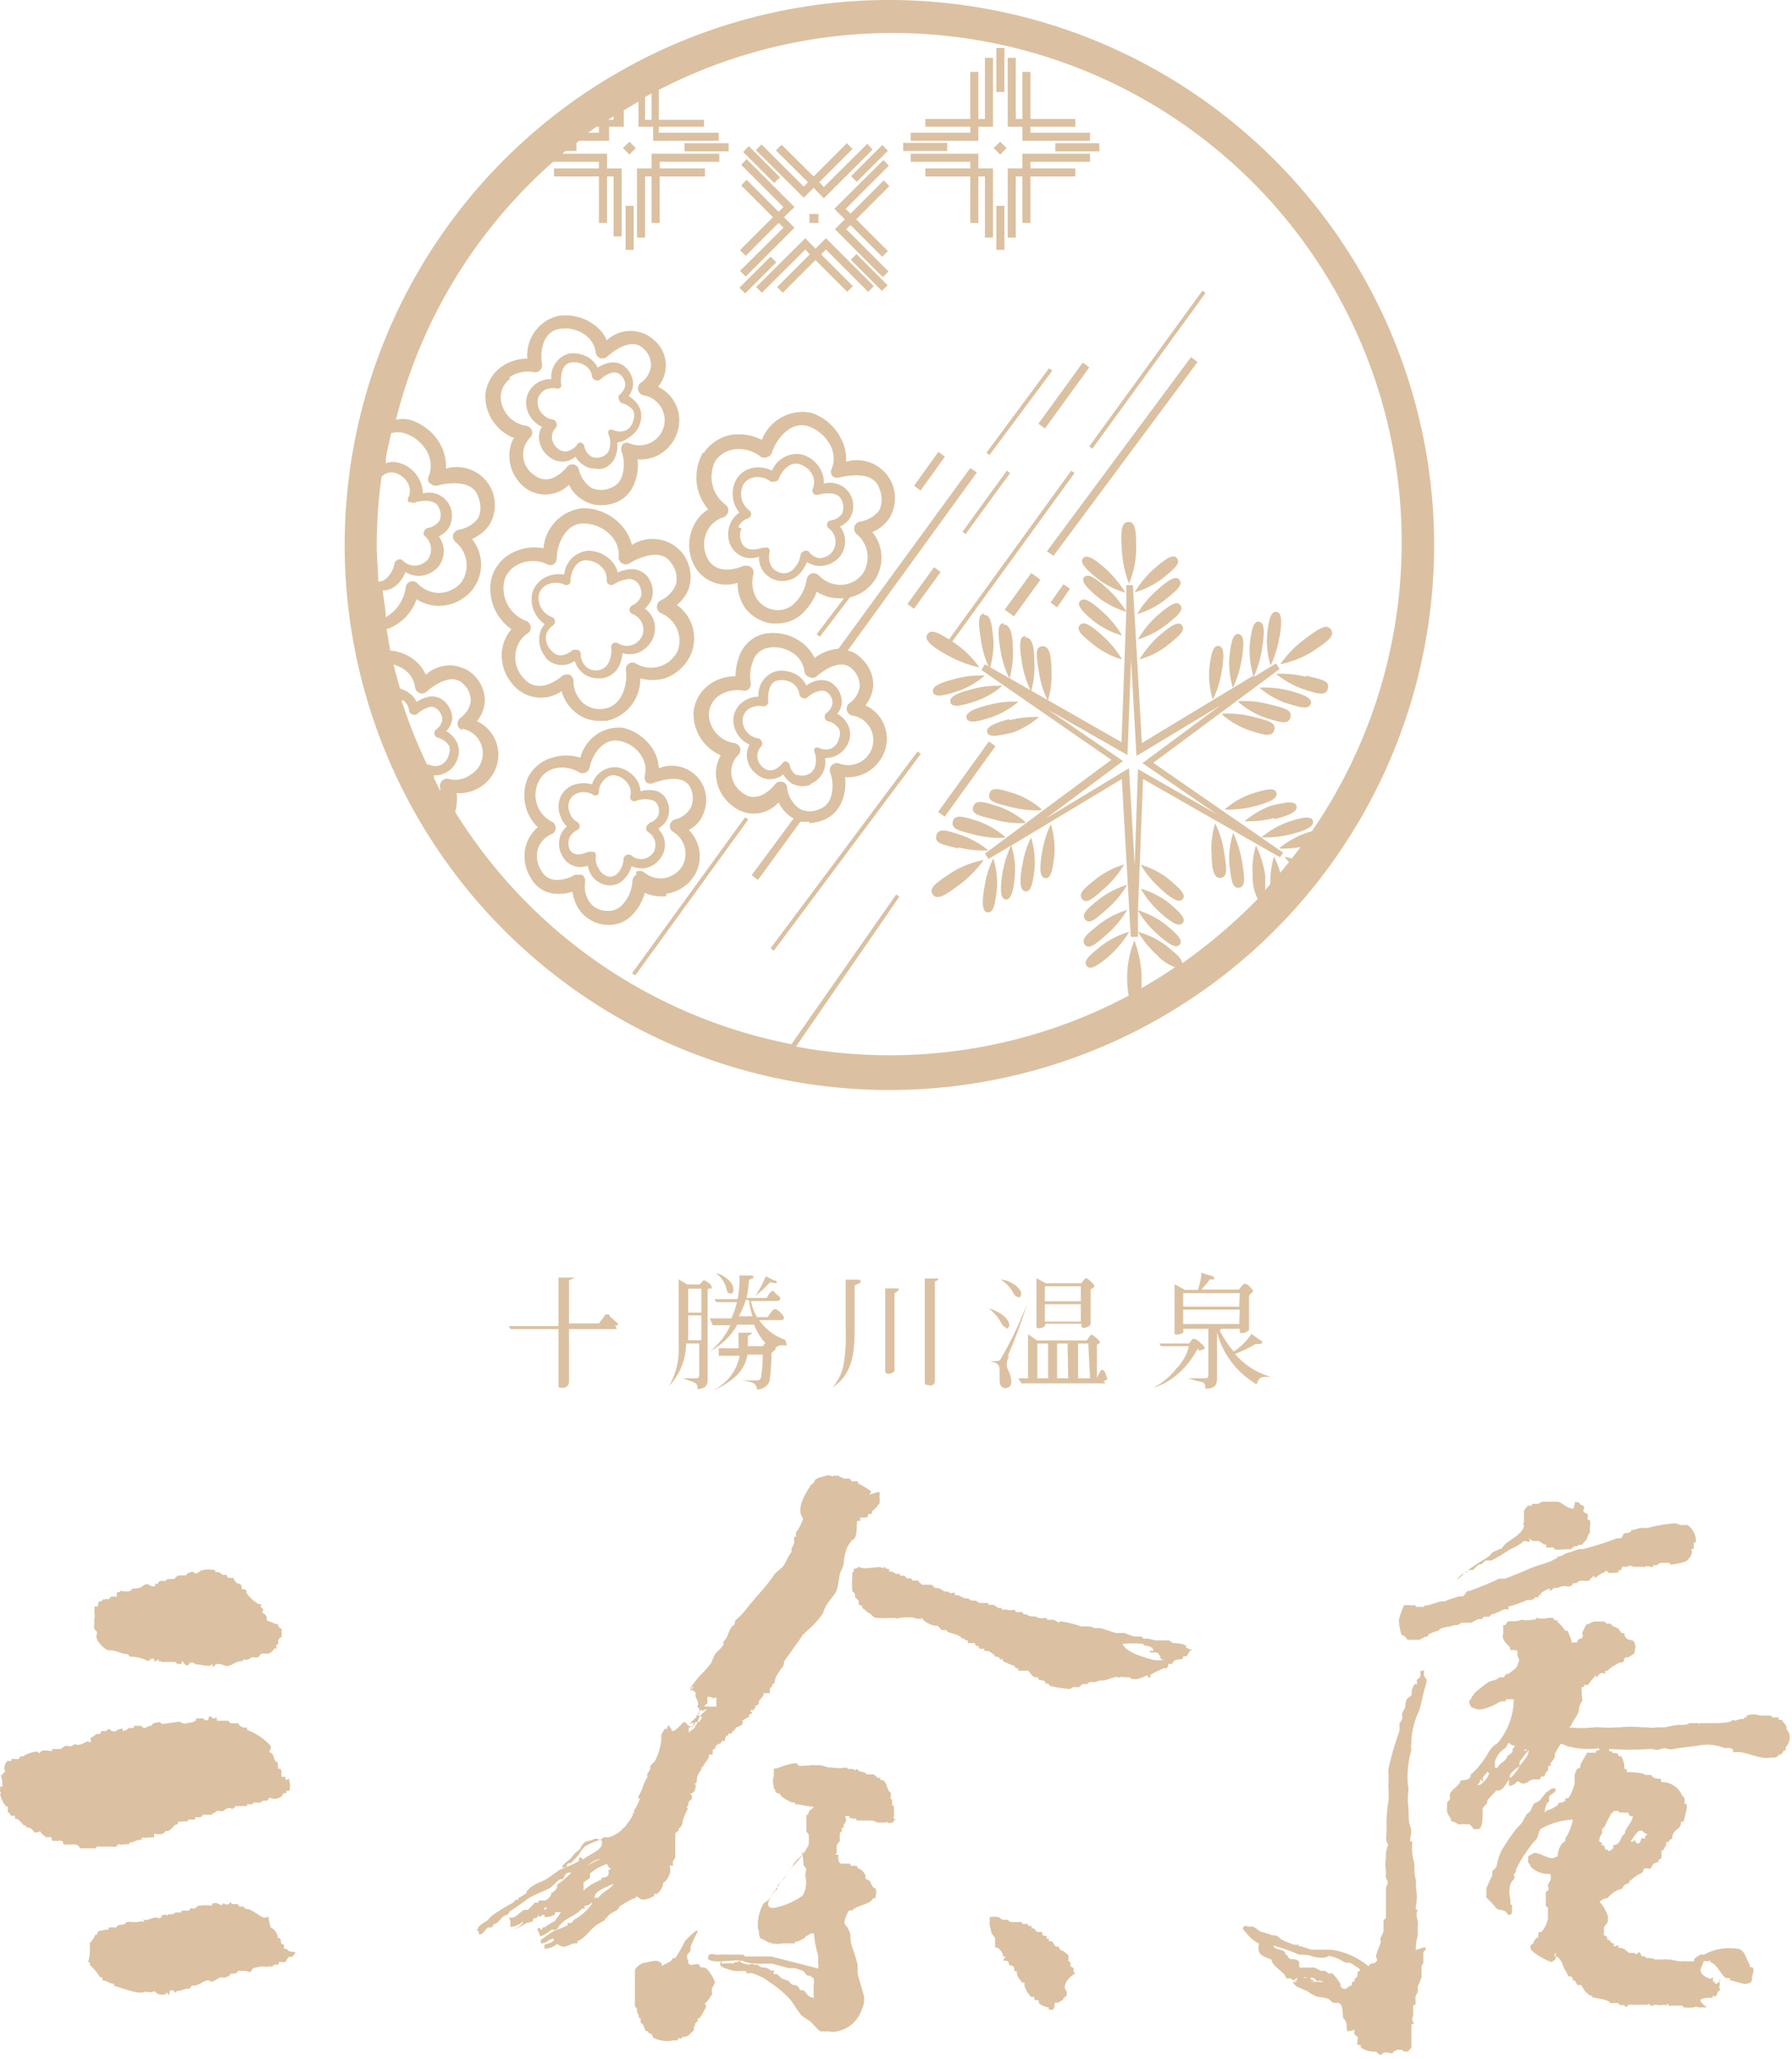 <svg xmlns="http://www.w3.org/2000/svg" viewBox="0 0 59.84 68.72"><defs><style>.cls-1{fill:#dbc1a1;}</style></defs><g id="レイヤー_2" data-name="レイヤー 2"><g id="メイン"><path class="cls-1" d="M20.6,44.36H19v1.75c0,.16-.11.21-.23.21s-.12,0-.12-.15V44.36h-1.6l-.06-.1h1.66V42.64l.47,0s.06,0,.06,0-.12.08-.18.09v1.44h1l.18-.24s0-.06.08-.06.09,0,.1.06l.27.24s0,0,0,.06,0,0-.09,0"/><path class="cls-1" d="M23.69,43s-.05,0-.06.06V46c0,.16,0,.35-.34.36,0-.12,0-.18-.16-.24L22.8,46v0l.43,0c.12,0,.12-.05.12-.16v-1h-.44a2.07,2.07,0,0,1-.57,1.42l0,0a2.44,2.44,0,0,0,.32-1.4V42.7l.29.17h.42l.11-.13a.1.1,0,0,1,.07,0s.09.06.13.09.08.08.08.12a.09.09,0,0,1,0,.06m-.34,0h-.44v.8h.44Zm0,.89h-.44v.83h.44Zm2.86,1H26.1a.31.31,0,0,0-.25.14,1.38,1.38,0,0,1-.54-.56,2.12,2.12,0,0,1-.13-.27h-.56a2.19,2.19,0,0,1-.9.88l0,0a2.33,2.33,0,0,0,.67-.86h-.59L23.7,44h.72a2.73,2.73,0,0,0,.19-.54h-.68l-.08-.1h.78a3.17,3.17,0,0,0,.06-.79l.39,0s.08,0,.08.06,0,0-.15.09a3.9,3.9,0,0,1-.08.6h.67c.06-.1.13-.23.2-.23s0,0,.15.12.1.12.1.15-.05.06-.09.06h-.88a1.49,1.49,0,0,0,.2.54h.37c0-.06.1-.16.14-.21a.11.11,0,0,1,.09-.06c.09,0,.3.22.3.29a.08.08,0,0,1-.08.08h-.75a1.8,1.8,0,0,0,.87.66Zm-.52.41a7.37,7.37,0,0,1-.06.78.43.43,0,0,1-.43.28c0-.18-.09-.25-.51-.3v0l.53,0c.08,0,.1-.06.12-.08a4.93,4.93,0,0,0,.06-.78h-.51a1.22,1.22,0,0,1-.4.73,2.39,2.39,0,0,1-.77.47l0,0a1.61,1.61,0,0,0,.91-1.16H24L24,45h.66a2.65,2.65,0,0,0,0-.27c0-.11,0-.18,0-.25l.38,0c.06,0,.07,0,.07,0s0,.05-.14.11a2.11,2.11,0,0,1,0,.34h.5l.11-.14a.09.09,0,0,1,.07,0c.06,0,.25.19.25.23s0,0-.14.14m-1.37-2c-.08,0-.1,0-.14-.18a.85.85,0,0,0-.34-.48l0,0c.17,0,.58.27.58.52,0,.07,0,.16-.12.16m.69.21H24.9a2.3,2.3,0,0,1-.23.54h.46a2.92,2.92,0,0,1-.12-.54m.7-.59a3.44,3.44,0,0,1-.49.45l0,0a3.26,3.26,0,0,0,.35-.65l.3.14s.07,0,.07.06-.14,0-.2,0"/><path class="cls-1" d="M28.54,42.91V44.3c0,.8-.05,1.55-.73,2l0,0a1.65,1.65,0,0,0,.37-.82,6,6,0,0,0,.06-1.11V42.71l.44,0a.07.07,0,0,1,.06.06c0,.05-.07.08-.17.11m1.3.25v2.47c0,.09,0,.12,0,.16a.29.29,0,0,1-.2.09c-.11,0-.11-.06-.11-.14V43l.4,0a.06.06,0,0,1,.06.05s0,0-.12.1m1.32-.3V46c0,.11,0,.18-.08.23a.24.24,0,0,1-.14,0c-.12,0-.12-.06-.12-.13V42.67l.4,0s.06,0,.06,0,0,.06-.12.1"/><path class="cls-1" d="M33.6,44.3s-.09,0-.15-.12a1.58,1.58,0,0,0-.43-.51l0,0c.41.11.68.37.68.54a.11.11,0,0,1-.12.13m.13.91a.53.53,0,0,0-.09.27c0,.1,0,.12.09.3a.94.94,0,0,1,.06.3.19.19,0,0,1-.19.21c-.15,0-.2-.13-.2-.25s0-.31,0-.36c0-.21-.14-.25-.33-.29v0c.28,0,.33,0,.37-.08a12.45,12.45,0,0,0,.88-1.85l0,0a15.1,15.1,0,0,1-.66,1.78M34,43.28c-.08,0-.1,0-.23-.24a1.21,1.21,0,0,0-.35-.33v0c.27,0,.68.26.68.47,0,0,0,.13-.11.13m2.94,2.86H34.11L34,46h.33V44.53l.3.21h1.66c.13-.19.13-.19.17-.19s.27.2.27.24-.06.07-.1.09V46h0a2.09,2.09,0,0,1,.1-.21.1.1,0,0,1,.08-.07s.07,0,.11.14.06.13.06.15-.09.09-.14.09M36.42,43v1.14c0,.06,0,.09-.08.13a.23.23,0,0,1-.14.05c-.09,0-.09-.05-.09-.14h-1.2c0,.15-.22.15-.23.15s-.07,0-.07-.06V42.66l.31.17h1.19c.1-.15.14-.17.17-.17s.26.2.26.25,0,.06-.12.12M35,44.84h-.36V46H35Zm1.09-1.91h-1.2v.5h1.2Zm0,.6h-1.2v.58h1.2Zm-.44,1.31H35.3V46h.37Zm.69,0H36V46h.4Z"/><path class="cls-1" d="M40,45a2.88,2.88,0,0,1-.77.94,2.15,2.15,0,0,1-.72.38l0,0a2.31,2.31,0,0,0,.76-.63,1.58,1.58,0,0,0,.43-.76h-.93l-.06-.09h1l.11-.15a.13.13,0,0,1,.07,0c.06,0,.15.08.2.13s.14.13.14.16,0,.06-.2.1m1.68-1.75v1c0,.06,0,.08-.07.11a.21.21,0,0,1-.16.05c-.07,0-.08,0-.08-.08v-.06H39.51a.25.25,0,0,1,0,.12.29.29,0,0,1-.2.07c-.09,0-.09,0-.09-.09V42.86l.35.19H40a2.11,2.11,0,0,0,.12-.57l.35.11s.07,0,.07.06a.07.07,0,0,1,0,.05h-.14c-.09.13-.23.28-.28.34h1.25a1.35,1.35,0,0,1,.17-.19l.06,0c.07,0,.24.2.24.24s0,0-.13.15m-.31-.08H39.51v.45h1.87Zm0,.55H39.51v.48h1.87Zm.56,2.49a2.85,2.85,0,0,1-1.32-1.73h0V46c0,.33-.18.34-.39.35,0-.09,0-.15-.06-.2s-.06,0-.52-.15v0l.52,0c.15,0,.16,0,.16-.16V44.29l.34.05s.1,0,.1,0,0,0-.06.06a3.35,3.35,0,0,0,.47.71,2.15,2.15,0,0,0,.59-.59l.29.21s.06,0,.06.06,0,.06-.07.06a.31.31,0,0,1-.13,0,4.66,4.66,0,0,1-.53.27l-.17.07a2.45,2.45,0,0,0,1.19.76v0c-.29,0-.36,0-.44.18"/><path class="cls-1" d="M9.21,54.2h.06a.22.22,0,0,0,.14.17.36.36,0,0,0,0,.14l0,0a.28.28,0,0,0,0,.13c-.06,0-.12.07-.12.15s0,.07,0,.09l-.06,0c0,.06,0,.1,0,.14l-.07,0a.42.42,0,0,1-.18.17c-.07,0-.13,0-.21,0s-.11.1-.15.12-.14,0-.19,0,0,0-.11.06,0,0,0,0-.13.06-.18,0l0,0v0s0,.07-.12.08l0,0v0c-.18,0-.29.18-.49.15l0-.06a0,0,0,0,0,0,0s0,.06,0,.06-.2-.09-.29-.06-.07.08-.15.09a.25.25,0,0,0,0-.09l0,0a.19.19,0,0,0-.07.06,2.68,2.68,0,0,1-.42-.05s0,0-.08,0a.13.13,0,0,0-.08-.06s-.08,0-.1,0,0,.07-.09.09-.11-.13-.18-.14l0,.09a1,1,0,0,1-.17,0c0-.06-.06-.06-.16-.06l0,0v0H5.38a.19.19,0,0,1,0-.09h0c0,.06,0,.06-.08.08l0-.08s0,0-.1.06,0,0-.06-.06-.08,0-.11,0l-.08.06a1.38,1.38,0,0,0-.63-.15s0-.07-.11-.09,0,0-.05,0-.37-.14-.5-.12-.37-.24-.42-.37,0-.14,0-.21-.07-.09-.09-.14,0-.15,0-.23a.73.73,0,0,1,0-.12.19.19,0,0,0,0-.15s0,0,0-.07a.74.74,0,0,0,0-.17s0,0,.08,0,0-.17.13-.18,0,0,.08-.06h.07s0,0,0,0a.13.13,0,0,1,.11,0l.09-.09v0c.08,0,0,0,.08,0l.11,0s0-.1,0-.13.09,0,.14-.07a.53.53,0,0,0,.33,0l.05-.07c.07,0,.24,0,.31-.06s0,0,.09-.06.14,0,.19,0A.75.75,0,0,1,5,52.92c.06,0,.12.07.18,0l0-.06h.1s0-.07.06-.09.15,0,.18,0,0-.07.15-.07.07,0,.16,0a.21.21,0,0,1,.21-.12.43.43,0,0,0,0,0s0,0,0,0l.17,0s.06-.08.09-.09h0v0c.08,0,.1-.07.19,0s.07,0,.11,0,.08-.07.15-.08v0a.91.91,0,0,1,.44,0s0,.06,0,.06h.1c.06,0,.11.08.15.09s.06,0,.11,0,0,.09.1.1.08,0,.14,0a.57.57,0,0,0,.12.18s.12,0,.15.09,0,.06,0,.09.14,0,.17.08v.06a1.23,1.23,0,0,0,.41.38s0,0,0,0,0,0,.06,0,0,.07,0,.08,0,0,.06.06,0,.09,0,.13.15.06.15.21,0,0,0,.06"/><path class="cls-1" d="M7,57.28c.07,0,0,0,.1.06s.07-.05.14,0v.09h.2s.12,0,.18,0l.07.08a1.13,1.13,0,0,0,.26,0,.25.25,0,0,0,.3.14s0,.06,0,.09a1.94,1.94,0,0,1,.79.53c0,.07,0,.11-.05.2.19.09.11.16.21.31l.08.05s0,.08,0,.12a.19.19,0,0,1,0,.08c.08,0,.12,0,.12.13a.63.63,0,0,0,0,.14l.05,0h.08s0,0,0,.07.1,0,.13,0v.07a.54.54,0,0,1,0,.33l-.1,0a.25.25,0,0,0,0,.08c-.05,0-.06,0-.1,0a.54.54,0,0,1-.06.11.5.5,0,0,1-.26.08S9,60,9,60l-.08.1s-.08,0-.13,0-.06.05-.08.06-.17,0-.21,0,0,0-.09.06,0,0,0,0l-.08,0s0,0-.08,0l0,.06H8l-.05,0h0l-.08,0a.26.26,0,0,1-.13.1c-.07-.09-.2,0-.29.06s0,0-.1,0,0,0,0,0l-.11,0s0,0-.07.06-.06,0-.08,0a.25.25,0,0,0,0,.07l-.32,0a.11.11,0,0,1-.1.08l-.15,0a.19.19,0,0,0,0,.08c-.09,0-.12,0-.24,0v.06s-.07,0-.09,0,0,0-.09,0a.21.21,0,0,1-.15,0c0,.07,0,.11-.12.12s0,0,0,0v0s0,0,0,0h0a.57.57,0,0,1-.21.2l-.08,0s-.07.08-.1.09a.56.56,0,0,1-.29,0l0,.13a.42.42,0,0,0-.18,0s0,0,0,0a1.25,1.25,0,0,1-.24,0,.56.56,0,0,1,0,.07.71.71,0,0,0-.31.09s-.05,0-.1,0l0,.06s-.09,0-.12,0l0,0s0,0,0,0a.72.72,0,0,1-.26,0s0,.06-.08.08-.09,0-.18,0l0,0s0,0-.06,0-.17,0-.22,0l0,0s-.12,0-.18,0v.06H2.67a.19.19,0,0,0-.2-.13s0,0-.07,0l0,0H2.26c-.08,0,0,0-.1,0s0-.1-.12-.12-.05,0-.08,0l-.19,0s-.05,0-.05-.12a2,2,0,0,0-.2,0c-.05-.13,0,0-.1-.09l-.08-.11a1,1,0,0,1-.18.05.35.35,0,0,0-.3-.19v-.06H.79a2,2,0,0,0-.2-.21s0,0-.06,0,0-.09-.05-.11-.13.06-.16-.1H.26l0,0c0-.06,0-.12,0-.18s-.06,0-.08-.06A.94.94,0,0,1,0,59.86l.05,0A.18.18,0,0,1,0,59.7c.05,0,0,0,0-.07H.08c0-.15,0-.24-.06-.38H.08v-.05a.12.12,0,0,0,.09-.1c-.06-.05,0-.3.1-.33l.11,0s0-.05,0-.06.14,0,.21,0,.07-.08.1-.09.06,0,.08,0a1,1,0,0,1,.48-.16s0,0,.06.06c.11-.16.22-.08.43-.08,0,0,0,0,0-.07a2.32,2.32,0,0,0,.3,0s.08-.08.15-.1.18.07.3-.06c.15.06.24,0,.36-.06s.1,0,.18,0V58a1.13,1.13,0,0,0,.2-.13l.12,0c0-.11.08-.1.19-.09a.24.24,0,0,1,.11-.08.21.21,0,0,0,.19.09.51.51,0,0,1,.25-.1.15.15,0,0,1,0,.08c.14,0,.15-.07.23-.1h.15l0-.07s.18,0,.24,0,0,0,0,0,.06.06.1.07.18-.08.19-.07l.06,0c0-.08.14-.11.24-.12s0,0,.12.06L6,57.46s.13.09.21.06l.25-.05s0,0,.09-.06a.13.13,0,0,1,0-.06.25.25,0,0,0,.12,0v0h.11l.06.06a.42.42,0,0,0,.12,0s0,0,0-.07"/><path class="cls-1" d="M9.87,65.16v0s-.07.13-.12.15,0,0-.07,0-.12.14-.15.17-.13,0-.19,0,0,.08-.06.09-.08,0-.12,0l-.06.06-.16,0,0,0c-.1.06,0,0-.14,0v0a1.82,1.82,0,0,0-.35.06s0,0,0,0,0,0-.06.09-.09,0-.21,0l-.13,0v0l0,0a.66.66,0,0,0-.11,0c0,.07-.06.08-.13.09s0,0-.09,0A.33.33,0,0,1,7.4,66s0,0-.06,0a1.13,1.13,0,0,1-.29.15c-.1-.12-.27,0-.37.06l-.15.06s0,0-.08,0-.09.09-.13.1-.05,0-.07,0a.86.86,0,0,0-.21.07l-.09,0s0,0-.09.05,0-.06-.1-.06-.08,0-.11.12,0,0-.1-.06v.06a.44.44,0,0,1-.28,0s0,0-.07-.06-.1,0-.16,0,0,0-.09,0a.18.18,0,0,0-.14,0c-.25.07-.75-.15-1-.21v-.07c-.17,0-.21-.11-.39-.11,0-.06,0-.07,0-.11a.11.11,0,0,1-.08,0A2,2,0,0,0,3,65.58s0,0,0-.09l-.06,0,0,0A1.2,1.2,0,0,0,3,65.18c0-.05,0,0,0-.08S3,65,3,65s0-.09,0-.15a.8.8,0,0,0,.18-.28c.08,0,.07,0,.07-.06s.18-.1.38-.11v-.07a2.5,2.5,0,0,1,.25,0c.05-.07.07-.09.19-.09s0,0,0,0,.1,0,.15-.09l.08,0c0-.06,0,0,.09,0s0,0,.1,0,0,0,.07,0,.15-.05.25,0a.12.12,0,0,1,0-.11s0,.05.06.05L5.16,64l0,0h.1l0,0s0,.06.11,0,0,0,0-.06l.18-.05,0,.05.09-.05s.07,0,.11,0,.1-.06.13-.06.11,0,.18,0l0-.06H6.3l.08-.09s.09.05.15,0,.07-.07.1-.08l.09,0a.86.86,0,0,1,.29,0h.07l0-.06c.12-.06.22,0,.32.05l.07-.08.05.05h0c.05,0,.07,0,.12,0h0s0-.07.09-.06l0,.05c.09,0,.14,0,.21,0a.12.12,0,0,0,.09.09c.08-.07.15.09.24.08s.32.17.47.25.16,0,.22,0a2.45,2.45,0,0,0,.08.36.43.43,0,0,1,.24.35c.05,0,.07,0,.09.06s0,.12.05.15,0,0,.06,0l0,0c0,.06,0,.11,0,.15h0s0,0,.06,0,.06.08.15.09"/><path class="cls-1" d="M34.69,54a.07.07,0,0,0,0,0,.37.37,0,0,0,.18,0s0,0,.06,0l.05.06s.13,0,.18,0,.15.08.22.1v-.05a3.2,3.2,0,0,1,.71.17l.14,0c.1,0,.22,0,.31.06h.22l.49.16.3,0a2,2,0,0,0,.34.12c.06,0,.09,0,.18,0s.08.06.12.07h.15l.26.06h.21l.1,0,.14,0s.06.06.1.08.31,0,.44.09,0,0,0,.06a1.17,1.17,0,0,0,.26.1v0h-.1a1.32,1.32,0,0,0-.12.2s-.09,0-.11,0,0,.07-.05.09-.19,0-.27.07a.47.47,0,0,0-.06.09s-.08,0-.11,0,0,.12-.09.15l-.08,0a3.74,3.74,0,0,0-.45.22s0,0,0,.09h-.07s0,0,0,0,0,0,0-.06l-.08,0s0,0-.09,0v0h.09v0l0,0-.19.09v-.08h0c0,.06,0,.09-.11.1s-.08,0-.15,0,0-.06-.15-.06l0,0h0a.07.07,0,0,0,0,0s0,0-.09,0,0-.07-.07,0v0c-.06,0,0-.05-.09,0s0,0-.06,0a.34.34,0,0,0-.15,0,2.92,2.92,0,0,1-.36.11l0,0h0a.43.43,0,0,0-.25.05c-.09,0-.13,0-.21,0l-.08.07h-.06l-.11,0a.43.43,0,0,1-.09.1s0,0-.06,0l0,0-.15,0-.11.06a4,4,0,0,1-.65-.1l-.07-.08-.09,0,0-.06a.38.38,0,0,0-.23-.06c0-.12,0-.06-.13-.1s-.08-.08-.13-.1,0,0,0,0-.06-.08-.09-.11H34l0-.08h-.09s0-.07-.07-.09a2.3,2.3,0,0,1-.35-.15v-.06s-.07,0-.09,0,0-.06-.09-.08l-.06,0a.6.6,0,0,0-.26-.2s-.08,0-.12,0a.59.59,0,0,1,0-.08.52.52,0,0,1-.17,0s0-.07-.06-.09h-.06s0-.08-.06-.09-.07,0-.11,0,0,0,0,0h-.09s0,0,0-.06-.08,0-.12-.09l-.07,0c-.1-.13-.24-.14-.41-.2v0c-.08,0-.08-.06-.12-.08s-.1,0-.15,0l-.14-.15-.06,0c-.13,0-.39-.13-.45-.23s0,0-.06,0h-.05v0a.6.6,0,0,1-.22-.05c-.08,0-.12,0-.2,0L30,54s0,.05-.09,0l-.13,0s-.05,0-.08,0a1.27,1.27,0,0,1-.33,0l-.09,0c-.14,0-.18-.17-.33-.19h0c0-.06-.13-.1-.16-.16v-.06s-.09,0-.11-.05,0-.06,0-.1a1.79,1.79,0,0,0-.13-.14s0-.05,0-.09-.08-.08-.09-.12a3.84,3.84,0,0,1,0-.48s0-.07,0-.11l.05-.06a.08.08,0,0,1,0,0s0-.06,0-.08a.2.2,0,0,0,.16-.07c.25.14.65-.07.85.06a.33.33,0,0,0,0-.06c.05,0,.05.06.08.07h.09s0,.08,0,.09l.1,0a1,1,0,0,0,.15.08s.07,0,.12,0l0,.06h0s.08,0,.12,0,.08.08.12.09,0,0,.09,0,.05.06.07.07.13,0,.19,0l.05.06h0a.3.3,0,0,1,.08.08s0,0,.08,0v0h.11v0h.11c.05,0,.1.09.16.11l.08,0c.06,0,.17.1.24.12l.11,0,.07.06c.06,0,.08-.06.15,0l0,.06h.11a1.08,1.08,0,0,0,.24.11l.09,0s.1.07.13.07h.12l.12.08H33s0,.06,0,.06h.1l0,0,.08,0,.16.11.11,0,0,.05s.11,0,.15,0,0,0,0,0a.5.5,0,0,0,.29,0s0,.07.06.09a.66.66,0,0,1,.19,0l.05.07s.06,0,.08,0a.44.44,0,0,0,.21.07l.09,0M38.48,55s0,0,0,0a.57.57,0,0,0-.29-.08v-.05a2.76,2.76,0,0,0-.71,0c.15.28.63.42,1,.52a1,1,0,0,0,.41,0c-.09,0-.15,0-.15-.12l0,0h0s0,0-.06,0,0,0,0,0h.06c-.07-.07-.06-.13-.2-.12s-.12,0-.17-.05v0h.09s0,0,.06,0"/><path class="cls-1" d="M29.93,60.74c-.11,0-.08.06-.13.09s-.05,0-.08,0,0,.06-.07,0,0,0-.08,0,0,0-.06,0l-.05,0c-.06,0-.12,0-.16,0a1,1,0,0,0-.18-.07s-.06,0-.12,0,0,0,0,0-.19,0-.24,0,0,0-.15,0a.22.22,0,0,0-.05-.08c-.06.08-.06,0-.13,0a.07.07,0,0,1-.06,0l0-.07c-.06,0-.07,0-.14,0v0c0,.07.05.13,0,.22a.7.7,0,0,0-.06.09V61l-.06,0c0,.05,0,0,0,.08s-.05.06-.06.09a1.24,1.24,0,0,0,0,.27s-.1.11-.11.16,0,.11,0,.16,0,0,0,0v0s0,0,0,.07,0,0-.06.07l.11,0c0,.12,0,.3.11.3s.18,0,.26,0,0,.06.07.07,0,0,.05,0,.06,0,.12,0l.05.08.13.07a1,1,0,0,1,.12.16s0,.08,0,.11.13.06.16.11.06.21.18.23a.43.43,0,0,1,0,.25h0l0,0s0,0,0,.07h-.08c-.11.23-.52.22-.7.41,0,0-.07,0-.1,0s-.21.39-.15.46a.11.11,0,0,1,.05.09s0,0,0,0l.07,0s-.06,0,0,.08a1,1,0,0,1,.07.18s0,.09,0,.14a1.15,1.15,0,0,0,.06.29,5.58,5.58,0,0,1,.18.58c0,.1,0,.18,0,.27s.15.52.21.77a.75.75,0,0,1-.07.44,1.1,1.1,0,0,1-.83.74.66.66,0,0,1-.26,0c-.1,0-.19,0-.27,0s-.25-.24-.38-.35a1.61,1.61,0,0,1-.3-.21c-.12-.16-.22-.33-.35-.5a3.37,3.37,0,0,0-.67-.57,1.83,1.83,0,0,0-.64-.32.32.32,0,0,1-.16,0s0,0,0,0h0a0,0,0,0,1,0,0,.11.11,0,0,0,0-.06,1.6,1.6,0,0,0-.3,0v0c-.11,0-.55-.11-.57-.21l0,0h0a.23.23,0,0,0,0-.1h.05s0,0,0,.05,0,0,.06,0,0,0,0,0l.06,0a2.78,2.78,0,0,1,.29,0c0-.05,0,0,0-.05l0,0c0-.05,0,0,0-.05v.06c.12,0,.12,0,.2-.06s0,0,0,.05a.88.88,0,0,0,.3.09c.07,0,.09-.06.15,0l0,0h.13s0,0,.08.06.23,0,.37.14c0,0,0,0,.09,0s0,0,0,.08.09,0,.14.06a1.54,1.54,0,0,1,.13.12l.24.09s.06.08.1.11.15,0,.22.09,0,.06.06.09.12,0,.17.07.12.18.28.2a.15.15,0,0,0,0-.08s0-.13,0-.19,0,0,0-.08a.16.16,0,0,1,0-.07.8.8,0,0,0,0-.24c-.05,0-.07-.06-.12-.08H27c-.08,0-.12-.11-.18-.16l-.27-.09h-.2l-.56-.15-.34,0c-.2,0-.45,0-.64-.09-.35-.08-1,.13-1.19-.09.07,0,0-.07.06-.12s.16,0,.29,0a3.62,3.62,0,0,1,.48,0,2.73,2.73,0,0,1,.35,0s.06,0,.07.06h.28s.07,0,.12,0,.13,0,.16,0l0,0,.33,0,1.56.4a.42.42,0,0,0,0-.18c0-.08,0-.19,0-.25a3.48,3.48,0,0,1-.14-.74s0,0-.1,0l-.15.09H26.9s0,.06-.07.08,0,0,0,0-.13.08-.21.1,0,0,0,0,0,0-.07,0a.42.42,0,0,1,0,.06c-.14,0-.15,0-.27,0l-.15,0a.79.79,0,0,1-.65-.14c-.05,0-.09,0-.12-.11s0-.15-.05-.24a1.44,1.44,0,0,1,.2-.86s.11-.06.15-.1a1.75,1.75,0,0,0,.18-.29s.09,0,.12-.09a.32.32,0,0,0,0-.09c.07-.09.17-.17.23-.25a2.55,2.55,0,0,1,.26-.38,2.75,2.75,0,0,0,.55-.73,1.52,1.52,0,0,0,0-.37s-.06-.05-.07-.09,0-.39,0-.55l.06,0c0-.05,0-.08.05-.14s.11-.06.13-.13h0a3.05,3.05,0,0,1-.5-.08h-.12l0-.06s0,0-.07,0-.25-.11-.38-.2l-.07-.1s-.12,0-.14-.07v-.06s-.06,0-.05-.09,0,0,0,0a.59.59,0,0,1,0-.37s0-.06,0-.09,0,0,0-.15A.87.87,0,0,0,26,59a2.23,2.23,0,0,1,.53-.15c.05,0,.09,0,.12.06s.39,0,.51,0a.84.84,0,0,0,.2,0,1.7,1.7,0,0,1,.3.08c.06,0,.06,0,.1,0a1.47,1.47,0,0,0,.51,0l.05.05s.11,0,.17,0l.07.05h0a.1.1,0,0,1,.06-.05c.07.1.13.08.25.12s0,.06.05.06.14,0,.22,0,.14.11.17.12h.09a.25.25,0,0,1,0,.07l.08,0c.11.07.11.16.17.3s.07.08.09.12,0,.16,0,.22l.05,0c0,.08,0,.13,0,.21l.05,0a1.64,1.64,0,0,1,0,.44m-3,1.14c-.09.13-.26.24-.34.38-.2.31-.44.61-.65.92-.08.11-.29.4-.15.52a.31.31,0,0,0,.22,0,2.44,2.44,0,0,0,.88-.39.86.86,0,0,0,.09-.66c0-.1.06-.2,0-.29s-.05,0-.06-.07,0,0,0,0,0-.28-.06-.41"/><path class="cls-1" d="M29.31,49.8h.05a.19.19,0,0,1,0,.15.43.43,0,0,1,0,.25c-.05,0-.06.09-.09.12l-.05,0v.06s-.07,0-.09.06,0,.07-.05.09h-.09l0,.06H29l-.07.06c-.08,0-.15,0-.2,0a.36.36,0,0,0,0,.11c-.06,0-.07,0-.1,0s0,.35-.06.51-.1.1-.13.15a1.53,1.53,0,0,0-.17.27,2.26,2.26,0,0,0-.1.48c0,.12-.09.24-.12.35s-.05.36-.11.55-.38.44-.45.76h0a.09.09,0,0,1,0,0h0a3,3,0,0,1-.53.59l-.15.14c-.2.31-.43.6-.63.9,0,.06,0,.14-.07.2a3.28,3.28,0,0,0-.2.31,1.58,1.58,0,0,0-.06.23s-.06,0-.06,0,0,.06,0,.08l-.08.06a1.49,1.49,0,0,0,0,.17H25.5s0,0,0,.06a1.08,1.08,0,0,1-.16.2c0,.08,0,.13-.1.16s0,0,0,.05a.13.13,0,0,0-.07.09l0,0h0a.14.14,0,0,1-.11,0v.06h.06v0h0c0,.08-.09.06-.13.14l0,0h.06s0,0,0,0-.18.12-.3.17v0h0s0,0,.05,0,0,0,0,.07-.13.11-.23.15v0h0c0,.08-.12.11-.15.2h0c-.06,0,0,0-.1,0v.06c-.1,0-.09.07-.12.16s-.07,0-.09,0,0,0,0,0l0,.05a.1.1,0,0,0-.06.07s-.05,0-.06,0l-.1.09s0,0,0,.06l-.09.05s0,.06,0,.09,0,0,0,.07l-.07,0v0h-.05v0l0,0h.05s0,0,0,0,0,0-.05,0c0,.19-.15.23-.21.42h0s0,0,0,0h0s0,0,0,0h-.05a.24.24,0,0,1,0,.08h0v0s0,0-.06.08,0,0,0,0-.08.12-.09.23,0,0,0,0,0,.06,0,.07,0,.08-.11.11h0l.07,0c0,.11,0,.24-.13.3s0,0,0,.09h0s0,0,0,.07-.06.08-.09.11,0,.12-.06.17.05.05,0,.12a1.69,1.69,0,0,0-.15.36h0a.33.33,0,0,1-.14.27l0,.06a.48.48,0,0,0-.11.09V62h0l-.08.12c0,.06,0,.1,0,.14s0,0-.09,0a.18.18,0,0,0,0,.11c-.05,0,0,0,0,0s0,.05,0,.09h0c0,.11-.14.36-.23.37a.56.56,0,0,1-.21.38s0,0,0,0-.05,0-.09,0,0,0,0,.06a.75.75,0,0,1-.39.13c-.08,0-.13-.09-.24-.1a.42.42,0,0,1,0,.06l-.06,0c0-.05,0,0,0,0s-.32.16-.47.27l-.07.11c-.13.09-.29.12-.36.28,0,0,0,0-.05,0s0,0,0,.06,0,0,0,0h0L20,64.2a.11.11,0,0,1,0,.06h0a.16.16,0,0,0,0-.06c-.27.14-.44.49-.72.59a.11.11,0,0,1,0,.07c-.05,0-.07,0-.12,0s-.26.14-.39.11a1.4,1.4,0,0,1-.17-.09.67.67,0,0,1-.42.16h0s0-.08,0-.12.28-.06.31-.17-.1,0-.16,0a.36.36,0,0,1-.27.11c0-.06,0-.07,0-.12.15-.09.3-.22.45-.3a4.48,4.48,0,0,0,.44-.18s0-.06,0-.08l.13,0,.09-.11a1.69,1.69,0,0,0,.61-.55h-.06c0,.06-.13.07-.19.1s0,0,0,.08l-.1,0c-.16.2-.43.28-.62.44s-.15.22-.24.26-.08,0-.13,0-.23.21-.41.22c0-.07-.06-.15-.08-.22s.1-.06.11,0h0s-.05,0,0,0l.05,0,0-.07v0s0,0,0,0,0,0,0,0,0,0,.07,0a2.8,2.8,0,0,1,.34-.21,3.6,3.6,0,0,0,.21-.3h-.07s-.05,0-.1,0,0,.09-.07.1a.62.62,0,0,1-.31.06s0,0,0-.07h-.06a.24.24,0,0,1-.12.07s0,0,0-.06-.05.08-.08.09-.09,0-.12.05,0,0,0,.06a1.91,1.91,0,0,1-.21.06,5.16,5.16,0,0,1-.47.24v0c.1-.06.33-.16.35-.3h0a.63.63,0,0,1-.43.19,1.23,1.23,0,0,0,0-.2L17,64c.05,0,0,0,.11,0s.27-.2.4-.26v0c-.05,0,0,0-.05,0h.05s.07,0,.12,0a2.55,2.55,0,0,0,.23-.24s0,0,.07,0,.05,0,.06-.07,0,0,0,0l.1,0s0,0,.09,0,.19-.12.23-.21a.11.11,0,0,0,0-.06h.06c.07-.1.14-.08.14-.26l0,0a3.18,3.18,0,0,0,.47-.4H19s-.09,0-.12.07a1.15,1.15,0,0,0-.08.15h-.09c-.13.07-.24.23-.36.3s-.5.21-.72.35l-.53.38c-.07,0-.1.12-.18.17v0h0c-.13,0-.22.18-.33.26s-.06,0-.07,0-.06.12-.11.15l-.12,0c-.09.07-.15.23-.29.24h0c0-.1-.05-.17-.17-.17v0l.12,0c0-.13.23-.23.33-.31l.13-.14a6,6,0,0,1,.73-.45s.05-.07.08-.09,0,0,.09,0a.21.21,0,0,0,0-.06,1.78,1.78,0,0,0,.27-.17s0-.07.05-.1a.63.63,0,0,1,.18-.15c.13-.09.27-.12.41-.2s.31-.22.46-.32a2,2,0,0,0,.22-.09c.05,0,0-.08.07-.13l.08,0a3.57,3.57,0,0,0,.27-.28,1.3,1.3,0,0,1,.22-.29,2.58,2.58,0,0,1,.48-.21c.05,0,.1-.08.14-.09h.14c.12,0,.45-.19.5-.3s0,0,0,0a.25.25,0,0,0,.13-.14s0,0,0,0l0,0v0a1.31,1.31,0,0,0,.2-.3s0-.06,0-.09a.14.14,0,0,0,.1.08s0,0,0,0v0l0,0c-.05,0,0,0-.07,0s.07-.1,0-.13a1.38,1.38,0,0,0,.21-.42c-.05,0,0,0-.05,0s0,0,0-.06,0,0,0,0a2.31,2.31,0,0,0,.18-.42,2.53,2.53,0,0,1,.12-.23.5.5,0,0,1,0-.12s.07-.09.09-.14a.64.64,0,0,1,0-.07c0-.07.16-.18.18-.24s0,0,0,0,0,0,0,0,0,.06,0,0v0a2.25,2.25,0,0,0,.19-.62c0-.07,0-.09,0-.17s.1-.22.12-.25l.08,0c0-.06,0-.09.09-.11s0,0,0,0a.94.94,0,0,1,0,.09h.05s0,.06,0,.09h.06c.07,0,.27-.21.32-.27s.07,0,.12,0a.15.15,0,0,0,.11.11s.05,0,.1,0v0c0,.05,0,.05-.06.1h-.06v0s0,0,.06,0h0a1.43,1.43,0,0,0,.16-.24s.08,0,.11,0a.32.32,0,0,0,.1-.18h0s0,0-.09,0a.11.11,0,0,1,0,.06V57h-.06l0-.06c.08-.09-.06-.27-.07-.35h0a.21.21,0,0,0,0-.12c-.07,0-.09-.09-.18-.12s0,0,0,0,.2-.28.33-.42a3.89,3.89,0,0,0,.38-.43,2.55,2.55,0,0,1,.13-.29c.07-.1.19-.18.26-.29s0-.06,0-.09a1.43,1.43,0,0,1,.11-.15c.06-.11.08-.22.15-.33s.09-.09.12-.13,0-.12.07-.17.22-.21.31-.32c.29-.39.65-.72.92-1.13.08-.13.25-.22.34-.34s.12-.24.2-.36.06-.07.07-.1v-.1l.09-.2,0-.21.06,0,0-.14a1.61,1.61,0,0,0,.24-.47c-.26-.31.08-.84.23-1.07,0-.06.13-.08.15-.18s.27-.14.39-.18.22.06.26,0v0c.06,0,.07,0,.09,0l.09,0a.13.13,0,0,1,0,.05l.08,0,.06.05s.05,0,.06,0,0,0,.06,0h.09l.06.09.21,0,0,.06c.13.08.25.14.38.23s0,.09,0,.15m-5.9,6.42s-.06,0-.08.12l.05,0s0-.06,0-.09l.07,0h0Zm.69.39s0,0,0,0l0,0a.21.21,0,0,0-.2-.05s0,.14,0,.2-.07,0-.09.12a.25.25,0,0,1,.13,0c.05,0,.07,0,.09,0s.12,0,.17,0v0l0,0v-.06s0,0,0-.06l0,0c0-.08,0-.13,0-.18h0s-.09,0-.12,0h0l.06,0m-.12,0,0,0,0,0m-.35.41a.23.23,0,0,1-.1.12h0s.06,0,.08.1h0a.24.24,0,0,0-.1-.06c0,.12-.15.17-.21.27s0,0,.08,0,0,0,0,.1a1.47,1.47,0,0,1-.14.06c0,.07,0,.1,0,.17h0a1.08,1.08,0,0,1,.2-.16s0-.07.06-.11a1.26,1.26,0,0,1,.15-.33c.06-.07.16-.12.19-.2s0,0,0,0-.07.05-.14.06v0s0,0,0,0Zm-.37.54s0,0,0,0h0v0Zm0,2.81s0,0,0,0l0,0h-.06Zm-2.41.48h0s0,0,0,0m-.35.51s0,0,0,0h0v0h-.06m-.87.78V62l.08,0s0,0,.06.06c.15-.14.6-.29.63-.51,0,0,0,0,0-.11a.41.41,0,0,0-.25-.07c-.08.07-.26.06-.34.13a.86.86,0,0,0-.15.22l-.19.16a.88.88,0,0,1-.12.15c-.06.06-.29.21-.27.29s0,0,.09,0,.45-.2.55-.25v0Zm.72-.14c-.18,0-.35.15-.48.25v0h0a2.22,2.22,0,0,1,.43-.23Zm-.07.71v0h.09c0-.06,0-.08.07-.09s.17-.05.18-.11,0-.05,0-.12.06,0,.07-.07a.33.33,0,0,1-.12-.16,1.73,1.73,0,0,0-.57.32v.08l0,0s0,0,0,.07l-.22.15a1.29,1.29,0,0,1,0,.28h0a1.46,1.46,0,0,1,.53-.34m2.23-.43v0h0v0h0Zm-2.41,1,.15,0c.11-.19.43-.29.51-.48h0c-.16.11-.61.22-.63.44m0,0s0,0,0,0v0Zm-1.64.36s-.05,0-.06.09l0,0h0l.11-.06,0,0s0,0,0,0"/><path class="cls-1" d="M35.68,65.26c0,.09,0,.11,0,.21h.06s0,.1,0,.15l.11.07v.11s0,0,.05.07c-.14.08-.37.27-.34.5,0,0,.05.08.06.11s0,.06,0,.1-.08.09-.12.12l0,.06c-.1,0-.12.11-.23.08s0,.24-.16.24S35.06,67,35,67a.77.77,0,0,1-.31-.14s0,0,0-.07-.12,0-.15-.06v-.08s-.07,0-.11,0a1.07,1.07,0,0,1-.22-.37h0s0-.07,0-.11l-.08,0c-.08-.13-.18-.18-.18-.39a.11.11,0,0,1-.08,0c0-.07,0-.17-.12-.18s0-.17-.17-.16,0-.09,0-.14h0s0,0-.08,0A.43.43,0,0,0,33.3,65s0,0-.07,0a1.3,1.3,0,0,0,0-.15s0-.1,0-.15-.1-.13-.12-.18l0,0a2.1,2.1,0,0,0-.06-.24,2.71,2.71,0,0,1,0-.29h0a.64.64,0,0,1,.31,0s.07.07.13.08.07,0,.12,0,.1.06.13.08h.14l0,0c.08,0,.13,0,.2,0s.05.05.07.06.1,0,.15,0l.06.07h.09s0,0,0,.07,0,0,.06,0l.12.13c.06,0,.11,0,.15,0s0,.11.08.13l.09,0s0,.08,0,.1l.08,0s0,.06,0,.08h.08c.05,0,.08.13.14.17s.06,0,.09,0,0,.13.16.15"/><path class="cls-1" d="M17,64a.22.22,0,0,1,0,0s0,0,0,0"/><path class="cls-1" d="M23.17,67.7v.07c-.09.06-.17.19-.29.21l-.09,0s0,.07-.08.06,0-.05-.07,0l0,.06h-.15A1,1,0,0,1,21.8,68s0-.08-.06-.12-.08,0-.11-.09h-.06c-.05-.06-.05-.13-.09-.2s-.07-.06-.09-.1l0-.14s-.06,0-.06,0v-.1a.7.7,0,0,0-.06-.09s0-.07,0-.11-.07-.06-.07-.09,0,0,0-.07,0-.33,0-.54,0-.1,0-.2,0-.3,0-.38.18-.23.28-.25.39-.1.48-.07l.14.08a.36.36,0,0,0,0,.09h0c.08-.07.21-.1.3-.17l.08-.1s.06,0,.07,0a4.3,4.3,0,0,0,.32-.56,2.94,2.94,0,0,1,.36-.34.11.11,0,0,1,.08,0s0,0,0,0a3.71,3.71,0,0,0-.25.53s0,0,0,.09-.09.12-.11.17a.94.94,0,0,0,0,.16h0c.05,0,.09,0,.19,0v0h0a.89.89,0,0,1-.11,0l-.05,0a.37.37,0,0,1,0,.12l.07.06c.11,0,.23-.06.3,0a.35.35,0,0,0,.05.08c.05,0,.15,0,.21.06a1.36,1.36,0,0,1,.26.42c0,.09-.06.14-.08.2a.28.28,0,0,0,0,.22c-.08.07-.12.2-.21.27s0,.06,0,.12-.15.3-.22.41l-.06,0v.09l-.09.09c0,.07,0,.08-.05.12s0,0,0,0"/><path class="cls-1" d="M19.22,64.52l0,0s0,0,0,0"/><path class="cls-1" d="M52.62,50.07v.07h.11c.06.13.07.06.14.12s0,.11,0,.17.11.07.14.1,0,.12,0,.17.08,0,.09.07,0,.14,0,.17a.7.7,0,0,0,0,.21c-.09.06-.07.15-.13.24l-.15.17h-.09c-.07,0,0,.06-.12.05s-.08.11-.21.1-.1,0-.12,0l-.08,0a1,1,0,0,1-.3,0l0-.06-.11,0s0,0-.11,0,0-.08-.07-.1,0,0-.06,0a.47.47,0,0,0-.19-.12h-.08l0,0h-.1s0,0-.09-.06,0,0,0,.06-.08,0-.2,0a1.47,1.47,0,0,1-.47.28,5.2,5.2,0,0,1-.61.37l-.2,0s-.09.09-.14.12-.11,0-.16.08l-.12.12c-.08,0-.16,0-.23.06s-.24.25-.4.29l0,0c.08,0,.15-.12.23-.18a1.5,1.5,0,0,1,.18-.09l.12-.13c.2-.14.4-.26.62-.4,0,0,.06-.05.08-.09s.19-.12.24-.13h0v0c0-.05.09,0,.14-.08s.11-.13.17-.18.55-.31.55-.57c-.08-.06,0,0,0-.14s0,0,0,0,0,0,0-.06,0-.18,0-.27l0,0s0,0,0,0a.59.59,0,0,1,.14-.18s0,0,.06,0l0,0h.07l0-.06c.06,0,.18,0,.21,0a.69.69,0,0,1,.15-.07c.05,0,.09,0,.12,0l0,0c.05,0,.06,0,.09,0s0,0,.09,0l0,0s.07,0,.09,0l0,0h.08c.17,0,.31.23.55.23"/><path class="cls-1" d="M53.77,52.5h-.05a.1.1,0,0,0-.09-.07.7.7,0,0,1-.19.1h0l0,0h0a.2.2,0,0,1-.09.07l0,0c-.09.11-.1,0-.14,0s0,.06-.1.08,0-.07,0,0-.06.07-.13.09a.59.59,0,0,0-.25,0s0,0,0,0l0,0h0l-.09.07h-.12s0,.08-.09.1a.4.4,0,0,1-.15,0s0,0,0,0-.08,0-.11,0L52,53s-.05,0-.1,0-.05.08-.14.09,0,0,0-.05-.23.07-.3.13,0,0,0,.06,0,0-.08,0l0,.08h0v0l0,0h0l-.11,0s0,0,0,0,0,0,0,0,0,0,0,0a.38.38,0,0,1-.12.09v0l0,0H51a3.83,3.83,0,0,1-.63.22l0,.11c-.17-.08-.26.08-.42.1,0,0,0-.06,0,0h0c-.11.09-.05,0-.15.06a.19.19,0,0,0-.06.07s-.16,0-.19,0l-.07.08h-.12a2.53,2.53,0,0,0-.23.12H48.9l0,0s0,0-.08,0l-.16.08h-.11l0,0c-.14.07-.29.05-.42.11s-.06.06-.09.07-.21.06-.32.12l-.06.08a.06.06,0,0,1-.06,0,1.39,1.39,0,0,1-.21.11c-.08,0-.26,0-.39,0a.34.34,0,0,0-.2-.17,2.13,2.13,0,0,1-.09-.48,2.55,2.55,0,0,1,.18-.51c.08,0,.08,0,.18,0a.64.64,0,0,0,.2,0l0,.06h.27l.05-.05s0,0,.09,0l.42-.13c.08,0,.17,0,.24-.05l.38-.12.13,0A1.63,1.63,0,0,0,49,53.1s0,0,.06,0a10.25,10.25,0,0,0,1-.41c.07,0,.12,0,.2,0,.25-.1.54-.21.78-.32s.53-.17.78-.28A2.16,2.16,0,0,1,52,52s0,0,0-.05c.16,0,.19-.06.29-.1l.45-.15.13,0A11,11,0,0,0,54,51.34h.1c.08,0,.08-.13.14-.16s.15,0,.21-.06,0-.06,0-.06h.12A.75.75,0,0,1,55,51a5.33,5.33,0,0,1,.93-.16.7.7,0,0,1,.19.06l.11,0,0,0h.12c.12.06.35.38.26.59l-.05,0s0,.1,0,.14,0,.06-.06.08,0,0,0,.09-.14.32-.26.33a1.94,1.94,0,0,1-.48.09l0-.06c-.11,0-.16,0-.27,0s-.14.08-.15.08h0s0,0-.08,0,0,0-.06,0l0,0s0,0,0,.05-.17-.06-.27,0,0,0-.09,0,0,0,0,0l0,0s-.19,0-.24,0l-.06,0s-.11-.07-.19,0,0,0,0,0,0,0,0,0-.05,0-.08,0-.05,0-.1,0a.26.26,0,0,1-.05.12v0s0,0-.07,0a.11.11,0,0,0,0,.07"/><path class="cls-1" d="M55.47,59.4s0,.05,0,.08a.72.72,0,0,1,.7.45s.07.06.08.09,0,.11,0,.17,0,0,.06,0a.37.37,0,0,1,0,.23h0a2.11,2.11,0,0,1-.1.38s-.06,0-.07,0,0,.14-.06.19-.21.15-.24.3l0,0s0,0,0,.06-.1,0-.11.13l0,0h-.09s0,.07,0,.1h0a1.62,1.62,0,0,0-.1.18l-.06,0V62c0,.05-.1.05-.12.12h.08v0a1.6,1.6,0,0,0-.19.07c-.06,0-.09.14-.14.17s-.06,0-.09,0v0s0,0-.08,0-.06.11-.1.14a2.2,2.2,0,0,0-.26.15l-.18.15,0,.06a.29.29,0,0,0-.16.06s-.07.11-.11.14l-.06,0a1,1,0,0,0-.39.29c-.11,0-.18.06-.27.12h0a1.24,1.24,0,0,1,.28.48,1.2,1.2,0,0,1,0,.19,1.18,1.18,0,0,1-.13.18c0,.09,0,.16,0,.27a.18.18,0,0,1,.11.07v.08h.06l.1.12h.06s0,0,0,.07.09,0,.14,0,0,.06,0,.07.14,0,.22.06.11.1.16.12,0,0,.06,0l0,0h.09c.05,0,.06.09.14,0s.08.09.13.11l.09,0,.05.06c.06,0,.24,0,.29.05v0h0c.07,0,.21,0,.26,0a.69.69,0,0,1,.17,0s.06,0,.08,0,.29.07.37.06.11,0,.15,0,0,0,.08,0,.14,0,.2,0l0-.07a.91.91,0,0,1,.21-.15.32.32,0,0,1,.12,0,1.73,1.73,0,0,1,1.1-.2s0,0,.06,0c.23.11.22.27.32.44s0,.16.12.18,0,.27,0,.41-.14.12-.23.15l-.5-.13s0-.06,0-.07l-.14,0v0s0,0,0,0c-.16-.11-.31-.49-.51-.52a.42.42,0,0,0,0-.06.4.4,0,0,1-.23,0c0,.1-.08.19-.1.29s.08.19.15.24a1.19,1.19,0,0,0,.2.08c0-.06,0,0,.06-.06h0c0,.08,0,.08,0,.15h.06c0,.06,0,.06.06.07s0-.06.11-.06,0,0,0,0,0-.06,0-.13h0a.29.29,0,0,0,0,.19c0,.08-.05.12,0,.17s0,0,0,.06v0l0,0h0a.11.11,0,0,1,0,0c-.1,0-.06.13-.14.18s0,0-.09,0,0,0,0,.06l-.17,0s0,0,0,0,0,0,0,0-.18,0-.24.06S57,67,57,67s-.18,0-.25,0-.12-.06-.2,0a1.45,1.45,0,0,1-.32,0,.34.34,0,0,0-.06-.06c-.06,0-.12,0-.15,0s-.15,0-.19,0a.68.68,0,0,1-.12,0v-.06h-.05V67h0c0-.06,0-.09-.12-.09a.49.49,0,0,1-.22,0s0,0-.06,0-.09.08-.17,0,0,0-.11,0a.07.07,0,0,0,0,0s-.06,0-.11,0a0,0,0,0,0,0,0l-.14,0s0,0-.06,0,0,0-.06,0,0,0,0,0,0,0-.08,0a.1.1,0,0,0,0,0h-.11s0,0-.06,0a.13.13,0,0,0,0,.06c-.05,0-.06,0-.11,0v-.05l-.15,0-.08-.07-.18,0a.11.11,0,0,1-.07,0c-.07-.12-.42-.15-.55-.18s0-.06-.07-.06-.13-.07-.2-.13-.09-.16-.16-.23l-.12,0-.08-.15h-.07v0c0-.06,0-.11-.08-.14l-.07,0c-.06-.17-.15-.23-.19-.41,0,0,0,0,0,0a1.25,1.25,0,0,0-.16-.24l-.07,0s0-.09,0-.14v0c-.09.1,0,.11,0,.18s-.09.09-.12.13-.67-.29-.71-.43,0-.14.08-.18,0,0,0,0,0-.07.08-.16.07,0,.09-.06h0s0-.1,0-.14.09,0,.14-.07a1,1,0,0,0,.18-.4s0,0,0-.06,0-.15,0-.21,0-.07,0-.1-.06,0-.07-.08,0-.15,0-.24a1.83,1.83,0,0,1,0-.21.28.28,0,0,0,.09-.06s0-.06,0-.09-.06,0,0-.12,0-.06.06-.09a.44.44,0,0,0,0-.24.83.83,0,0,1-.65-.23.46.46,0,0,0-.09-.15,1.33,1.33,0,0,1,0-.2,1.43,1.43,0,0,1,.21-.12c.2,0,.48.22.64.17l.14-.06a.68.68,0,0,1,.14-.42l.11-.08s0-.06,0-.09a1.6,1.6,0,0,0,.25-.63,2.46,2.46,0,0,0-1.07.31c-.09.13-.07.24-.15.35l-.13.14c-.14.19-.29.4-.41.6l-.14.27v.08s-.07.08-.07.1.05.08,0,.14-.09.1-.11.16a.91.91,0,0,0,0,.52,1.11,1.11,0,0,0,0,.17s.05,0,.05,0l0,0c0,.09,0,.14,0,.24s-.11.11-.13.09-.08-.13-.2-.15l0,0s-.15,0-.21-.08-.21-.24-.32-.34a2.81,2.81,0,0,0,0-.29,3.62,3.62,0,0,1,.2-.44l0-.15s.11-.09.14-.15a2.64,2.64,0,0,1,.15-.5,6.43,6.43,0,0,1,.48-.72c.07-.09.17-.17.24-.27a2,2,0,0,1,.11-.2c0-.06.12-.11.16-.18s.06-.15.1-.21.12-.07.17-.1.18-.22.27-.31a1.77,1.77,0,0,0,.17-.12l.12,0a.13.13,0,0,1,0,.07c0,.06-.17.14-.21.2h0s0,.09,0,.14-.06.06-.07.09a.78.78,0,0,0-.08.35h0c0-.13.17-.13.27-.19l.2-.12c.06,0,.15,0,.21,0l0,0H52l.08-.07h.09l.1-.06s0-.05,0-.07.1,0,.13-.05a1.77,1.77,0,0,0,.18-.45c0-.06,0-.2,0-.29a1.2,1.2,0,0,1,.09-.21s.09,0,.1-.06,0-.07,0-.07L53,58.5c.11,0,.16,0,.25,0s0-.06.09-.08,0,0,.06,0a.56.56,0,0,0,0-.07s0,0,0,0a2.74,2.74,0,0,1-1.06-.07,1.13,1.13,0,0,0-.22-.08,3,3,0,0,0-.2.34s0,.08,0,.12l-.14.19,0,.09-.08,0,0,.15h0a.73.73,0,0,0-.09.08s0,.08-.06.12l-.08,0c-.05.06,0,.1-.12.1s-.06,0-.12,0v0c-.16,0-.17.1-.32.13s-.15-.06-.24-.07a.41.41,0,0,1-.28.16s0,0,0-.08,0-.1,0-.15a1.43,1.43,0,0,0,.36-.45c.1-.15.28-.28.3-.52h0a3.9,3.9,0,0,0-.31.4c0,.05,0,.1,0,.13s-.3.17-.33.36c0,0,0,0,.05.06-.13,0-.2.37-.41.4,0,0-.08,0-.09,0s-.05.08-.09.1,0,0,0,0l-.2.22s0,.12-.07.17l-.09.09s0,.09,0,.12c0,.2,0,.4-.07.54a.14.14,0,0,1-.11.05s0,0-.12,0a.54.54,0,0,0-.14-.16c-.06,0-.09,0-.15,0a.17.17,0,0,0-.12,0s0,0-.07,0-.15-.11-.27-.1c0-.15-.14-.2-.14-.37s0-.14,0-.22.07-.1.09-.14,0-.09,0-.1,0,0,0,0c0-.2.19-.27.3-.41s0-.09.07-.12.23,0,.3-.1,0-.1.07-.14.28-.28.39-.44.16-.27.26-.4.18-.13.24-.21a2.33,2.33,0,0,0,.51-1.42,1.28,1.28,0,0,0-.27,0l0,.06c-.09,0-.18,0-.27.06s-.49.25-.68.21a1.31,1.31,0,0,1-.21-.08c0-.06-.06-.07-.06-.16a.11.11,0,0,0,0-.06c.06,0,.07-.11.12-.15h0s.05-.1.09-.12a4.94,4.94,0,0,1,.45-.35,2.17,2.17,0,0,1,.24-.07l.12-.08.14,0,.07-.11s.05,0,.08,0l.25-.2a.63.63,0,0,0,.11-.29s-.08-.12-.06-.22-.05-.06-.09-.09l-.15,0h0s0-.11-.06-.15-.13-.13-.17-.22,0-.17,0-.22a2.18,2.18,0,0,1,0-.24h.06s.07-.11.11-.13h.06v0l0,0c.09,0,.07,0,.13,0s.15,0,.26-.06c.07.06.36,0,.48,0l0-.06a.7.7,0,0,0,.43,0,.22.22,0,0,0,.12,0l.07.09h.09a.43.43,0,0,0,0,.05H52a1.13,1.13,0,0,1,.27.3l.09,0c0,.06.16.37.11.39h.06s0,0,.13,0a.25.25,0,0,1,.09-.13h.06s.05-.07.05-.09-.05-.09,0-.15a1.34,1.34,0,0,1,.12-.24c.11,0,.15-.08.26-.09s0,0,.09,0,.16,0,.22,0,.07.06.11.07h.12l.07.08a2,2,0,0,1,.2.09s.06.11.11.14.05,0,.07,0,0,.13.11.2.2,0,.25.15,0,.18,0,.27-.11.12-.18.17-.12,0-.16.06,0,.11-.08.13-.05,0-.06,0a.88.88,0,0,0-.21.12c-.09,0-.19.19-.3.17a.62.62,0,0,1,0,.1c-.18-.1-.21.06-.3.12l0-.06c-.06,0-.07.09-.14.12s0,0,0,0-.09.15-.14.18-.1,0-.12,0v.07s0,0-.06,0,0,.4,0,.46a.59.59,0,0,0-.11.24s0,0,0,0h0c0,.25-.22.42-.27.6,0,0,0,0,0,0s0,0-.06.05h0s-.07,0,0,0a3.41,3.41,0,0,0,.83,0,1,1,0,0,1,.18,0,3.81,3.81,0,0,0,.59,0l.1,0a3.58,3.58,0,0,1,.74,0l.17,0a1,1,0,0,0,.33,0l.27,0a3.51,3.51,0,0,1,.42-.08c.06,0,.14,0,.18,0s.12,0,.2-.06h.2s0,0,.07,0,0,.05.09,0l.26,0h.24c.13,0,.45,0,.56-.08s.05,0,.09,0l0,0,.23-.06v0l.09,0,0-.05h.08l0-.06a.64.64,0,0,1,.45,0s.06,0,.08,0,0,0,.06,0,.14,0,.22,0l.06.06.11,0s0,0,0,0l.1,0a.2.2,0,0,0,0,.08l.09,0,.16.2a.43.43,0,0,1,0,.11s.09.1.1.16a.46.46,0,0,1-.12.44s0,.06,0,.11l-.06,0a.71.71,0,0,1-.1.14h-.08s0,.08-.13.1l-.14,0c-.36.09-.87-.26-1.25-.17,0-.13,0-.11-.13-.15l0,0s-.11,0-.16,0a1.51,1.51,0,0,0-.82-.09c-.29.06-.59.06-.84.12s-.27-.07-.44,0-.26,0-.36,0a9.19,9.19,0,0,1-1.38,0h0a.3.3,0,0,0,0,.08c.13,0,.05,0,.12.06H54a.39.39,0,0,1,.06.11l.08,0a1.08,1.08,0,0,1,.1.27c0,.07,0,.06,0,.12s.07,0,.08.06,0,.06,0,.07.58,0,.63.11a.59.59,0,0,1,.21,0c0,.09.16.12.3.12M49.94,59H50c.07-.14.22-.19.3-.31s0-.08.08-.11l.13-.1s0-.06,0-.09.06-.07.08-.13a.22.22,0,0,1-.19-.09h0c-.06,0-.08.13-.13.17a.78.78,0,0,0-.35.46c0,.1,0,.13,0,.2m3.47-.63h.05v0h-.05Zm.3,0s0,0,0,.06,0,0,0-.06m-2.81.06s0,0,0,0v0h.09s0,0,0-.06Zm-1.41,1V59.4h-.05c0,.13,0,.08-.09.17h0s0,0,.09,0a.77.77,0,0,0,.31-.39.16.16,0,0,1-.08-.06h0c0,.1-.08.11-.12.18s0,.14,0,.17h0m3.92,2.1a.15.15,0,0,1,.13.06s0,.08.05.1.06,0,.09.06a.65.65,0,0,0,.15-.1s0-.08,0-.11c.2,0,.22-.16.3-.3l.09-.09c0-.08.06-.17.11-.25a.74.74,0,0,0,.16-.32c-.08,0-.13,0-.16-.13a.66.66,0,0,1-.23,0c-.05,0-.06,0-.09,0l0,0a.11.11,0,0,0,0-.05l-.14,0s-.08.06-.11.1a4.32,4.32,0,0,0-.22.43l-.08.07c0,.06,0,.1,0,.15a.44.44,0,0,0-.1.27l.12.06ZM55,61.23h.06s0,0,0,0a.33.33,0,0,1-.22-.13s0,0,0,0,0,0-.08,0-.26.28-.31.37h.06l.1-.06c0,.06,0,.08.06.11s0,0,.05,0,.06-.09.09-.15.05,0,.12,0a.15.15,0,0,0,0-.07"/><path class="cls-1" d="M47.53,65h.08v.07a.16.16,0,0,0-.08.15s0,0,0,0,0,0,0,.09,0,.19,0,.21a.33.33,0,0,0-.06.1s0,0,0,.08h0c0,.06,0,.19,0,.29a1.62,1.62,0,0,0-.06.17.43.43,0,0,0,0,0s-.06.11-.07.16a1.1,1.1,0,0,1,0,.18s-.06.09-.07.13,0,.15,0,.23-.08.06-.08.06l0,.14,0,0v.18c0,.1-.07.13,0,.25s0,0-.06.09l0,.28,0,.07a1.23,1.23,0,0,1,0,.13s0,.29,0,.29-.08.06-.1.12a.86.86,0,0,0-.17,0s0-.06-.09-.06-.13,0-.22.06,0,.05-.05.06-.27-.07-.32,0,0,0-.1.06a1.49,1.49,0,0,0-.14-.12.71.71,0,0,1-.5-.14.19.19,0,0,1,0-.08s-.06,0-.1,0,0-.16,0-.23-.09-.08-.11-.12,0-.09,0-.15L45,67.8c-.06-.13,0-.22-.07-.35s-.07-.06-.08-.09,0-.38-.09-.47-.2,0-.28-.07-.09-.1-.16-.12a3,3,0,0,0-.34-.06,1.4,1.4,0,0,1-.32-.18l-.36-.16a1,1,0,0,1-.14-.15l0,0s0,0,0,0,.1,0,.15,0l-.22-.12c-.06,0-.07,0-.11,0s-.06-.09-.1-.14-.26-.22-.36-.34,0-.12-.12-.17-.32-.11-.36-.25,0-.2,0-.26a1.24,1.24,0,0,1-.44-.38s-.17-.13-.06-.19.08,0,.12,0h.15c.09,0,.2.13.29.17a2.78,2.78,0,0,1,.38.12c.07,0,.16,0,.25.09s.31.16.46.22a.42.42,0,0,0,.18,0s0,.06,0,.06,0,0,.08,0l.33.11.66,0a2.48,2.48,0,0,1,1.25.55c.05,0,0,0,.06-.06s.12,0,.2-.08,0-.11,0-.19.1-.29.14-.41,0-.12,0-.18a2.56,2.56,0,0,0,.11-.24c0-.09,0-.27,0-.38l.08-.06c0-.07,0-.08,0-.14l0,0c0-.09,0-.14,0-.25s0-.18,0-.24V63s.05-.11.06-.16-.05-.13-.06-.18,0-.08,0-.11,0-.08,0-.11a1.19,1.19,0,0,1,0-.43l0-.06a.9.9,0,0,1,.08-.39c-.08-.06-.08-.25-.06-.38a2.06,2.06,0,0,0,0-.21,4.67,4.67,0,0,1,.07-.9c0-.12,0-.27,0-.4s0,0,0,0a.41.41,0,0,1,0-.16,1.91,1.91,0,0,1,0-.24l0-.05a.74.74,0,0,1,0-.21,9.91,9.91,0,0,1,.36-1.23,2.21,2.21,0,0,0,0-.25s.07-.11.09-.16,0-.11,0-.17.08-.14.1-.21,0-.21.08-.3l.14-.12s0-.07,0-.14a.72.72,0,0,1,.1-.22s.05,0,.07,0,0-.08,0-.12.1-.09.12-.13,0-.13,0-.17.09,0,.12-.07h0c0,.05,0,.12,0,.18s.08.12.09.17-.06.27-.09.38-.1.48-.18.69a2.47,2.47,0,0,0-.24,1s0,0,0,0a.82.82,0,0,0,0,.27,3.34,3.34,0,0,0-.12,1.15c.05.18,0,.3,0,.44a.76.76,0,0,1,0,.15c.05.26,0,.6.08.8s0,.37,0,.42l0,0c0,.06,0,.05,0,.09h.07a.56.56,0,0,1,0,.07,1.69,1.69,0,0,0,.07.67c0,.18,0,.37.05.55a2.28,2.28,0,0,1,0,.26,1.34,1.34,0,0,1,0,.6c0,.05,0,.06,0,.12l.06,0a.5.5,0,0,0,0,.36.79.79,0,0,1,0,.2l0,.1s0,0,0,0a1.64,1.64,0,0,1,0,.22,1.63,1.63,0,0,0-.06.47m-3.89.59.33,0a.91.91,0,0,1,.17,0,1,1,0,0,1,.21.11h.16s.07.06.1.08.09,0,.13,0a1.91,1.91,0,0,1,.27.35c0,.06,0,.12.09.16a.19.19,0,0,0,.12,0c.06-.09.14-.09.17-.12s-.06-.1.09-.12v-.07s.09-.08.1-.11,0,0,0-.08.06-.07.1-.13a3.39,3.39,0,0,0-.34-.23c-.09,0-.18,0-.28-.07a1.2,1.2,0,0,0-.45-.16c-.06.09-.42.07-.58,0s-.36,0-.51-.09a5.8,5.8,0,0,0-.77-.26v0s0,0,.06.07.25.06.33.14,0,.1.11.12,0,0,0,0v0s0,.1.09.12.24,0,.29.1a.07.07,0,0,1,0,0m-.07.53s-.11.07-.08.09l.08,0v0s0-.1,0-.11m.16,0v0l.06,0a.08.08,0,0,0,.12,0h-.06l-.12,0m.3.07v0a.75.75,0,0,1,.13.06v0a.39.39,0,0,1-.16,0v0h0c.06.05.37,0,.49.05v0l-.15-.07c-.05,0-.06.06-.12,0s-.08-.09-.2-.1m-.16,0s.06,0,.12.07v0l0,0h-.09"/><path class="cls-1" d="M29.71,0A18.19,18.19,0,1,0,47.89,18.18,18.21,18.21,0,0,0,29.71,0M21.54,3.24a2.39,2.39,0,0,1,.22-.12V4h-.22ZM20,4.23v.2h-.36l.28-.2Zm.49-.38V4h-.18l.18-.12M14.38,16.14a.23.23,0,0,0,.24.06s1.14-.32,1.35.39a.87.87,0,0,1,0,.7,1,1,0,0,1-.66.39.28.28,0,0,0-.18.17.24.24,0,0,0,.08.24,1,1,0,0,1,.2,1.34,1,1,0,0,1-.73.36,1,1,0,0,1-.74-.32.24.24,0,0,0-.23-.06.22.22,0,0,0-.16.19,1.35,1.35,0,0,1-.67,1c0-.29-.07-.59-.1-.89a.68.68,0,0,0,.41-.14,1.11,1.11,0,0,0,.35-.48.84.84,0,0,0,.46.13.89.89,0,0,0,.65-.32.83.83,0,0,0,0-1,.76.76,0,0,0,.34-.29.82.82,0,0,0,.06-.66.77.77,0,0,0-.93-.48A1,1,0,0,0,14,16a1.07,1.07,0,0,0-.64-.54.71.71,0,0,0-.48,0c0-.32.11-.63.18-1a.77.77,0,0,1,.45,0,1.31,1.31,0,0,1,.77.65,1,1,0,0,1,.05.76.22.22,0,0,0,0,.24m1.08,8.21a.83.83,0,0,1,.28,1.55A.83.83,0,0,1,15,26a.24.24,0,0,0-.3.3.24.24,0,0,1,0,.09l-.21-.42v-.09a.81.81,0,0,0,.81-.63.68.68,0,0,0-.08-.54.86.86,0,0,0-.32-.31A.67.67,0,0,0,15.1,24a.75.75,0,0,0-.23-.56.6.6,0,0,0-.65-.16,1,1,0,0,0-.31.15.72.72,0,0,0-.25-.3.94.94,0,0,0-.3-.15c-.08-.26-.15-.53-.22-.8a1.21,1.21,0,0,1,.38.18.84.84,0,0,1,.34.58.24.24,0,0,0,.15.19.23.23,0,0,0,.24-.05s.78-.72,1.22-.25a.74.74,0,0,1,.25.56.8.8,0,0,1-.35.57.27.27,0,0,0-.09.24.24.24,0,0,0,.18.17m-2-1h0a.5.5,0,0,1,.2.34.15.15,0,0,0,.1.13.17.17,0,0,0,.16,0,1,1,0,0,1,.36-.22.29.29,0,0,1,.34.07.45.45,0,0,1,.15.33.49.49,0,0,1-.21.33.15.15,0,0,0-.05.15.14.14,0,0,0,.11.12.64.64,0,0,1,.37.26.39.39,0,0,1,0,.3.52.52,0,0,1-.25.34.48.48,0,0,1-.41,0h-.07a17.83,17.83,0,0,1-.85-2.13m.32-6.63a.14.14,0,0,0,.15,0s.67-.19.79.22a.49.49,0,0,1,0,.41.58.58,0,0,1-.38.23.14.14,0,0,0-.12.11.12.12,0,0,0,0,.15.58.58,0,0,1,.12.79.63.63,0,0,1-.43.21.59.59,0,0,1-.43-.19.16.16,0,0,0-.16,0,.17.17,0,0,0-.1.13.86.86,0,0,1-.3.51.37.37,0,0,1-.24.08c0-.39-.05-.79-.05-1.19a17.57,17.57,0,0,1,.16-2.31.47.47,0,0,1,.45-.13.74.74,0,0,1,.45.38.54.54,0,0,1,0,.44.17.17,0,0,0,0,.16M39.47,32.14c0-.16-.24-.34-.54-.59A2.87,2.87,0,0,0,38,31.1a3.38,3.38,0,0,0,.64.78,1.45,1.45,0,0,0,.6.4c-.36.25-.74.48-1.12.7,0-.13,0-.28,0-.47a3.84,3.84,0,0,0-.24-1.12,3.37,3.37,0,0,0-.24,1.13,3.45,3.45,0,0,0,.05.71,17,17,0,0,1-11.11,1.7l3.45-5-.1-.08-3.5,5A17.05,17.05,0,0,1,15.2,27.1a1.7,1.7,0,0,0,.05-.63,1.31,1.31,0,0,0,1.36-1,1.24,1.24,0,0,0-.68-1.4,1.23,1.23,0,0,0,.26-.64,1.2,1.2,0,0,0-.38-.91,1.17,1.17,0,0,0-1.59,0A1.31,1.31,0,0,0,13.8,22a1.51,1.51,0,0,0-.77-.29L12.91,21a1.61,1.61,0,0,0,1-1,1.39,1.39,0,0,0,.79.22,1.46,1.46,0,0,0,1.06-.52,1.35,1.35,0,0,0,0-1.71,1.36,1.36,0,0,0,.6-.5,1.31,1.31,0,0,0,.09-1.07,1.28,1.28,0,0,0-1.56-.78,1.49,1.49,0,0,0-.15-.74,1.73,1.73,0,0,0-1.06-.89,1,1,0,0,0-.46,0A17,17,0,0,1,18.47,5.4H20v.22h-1.5v.27H20V7.44h.27V5.89h.22v2h.27V5.62h-.49V5.13H18.78l.1-.09h.37V4.77h0l.09-.07h1V4.23h.49V3.68l.49-.29v.84h.49V4.7H24V4.43H22v-.2h1.51V4H22V3A17,17,0,0,1,43.81,27.74l-.22.07a2.87,2.87,0,0,0-.88.51,3.43,3.43,0,0,0,.72-.05l-.29.38-.25-.06.15.19-.29.35a2.53,2.53,0,0,0-.21-.54,3.08,3.08,0,0,0-.12.92c-.06.07-.12.13-.17.2,0-.13,0-.29,0-.49a3.41,3.41,0,0,0-.31-1,2.7,2.7,0,0,0-.11,1A1.54,1.54,0,0,0,42,30a17.91,17.91,0,0,1-2.48,2.12"/><path class="cls-1" d="M36.06,20.86c-.15.19.13.39.5.69a2.68,2.68,0,0,0,.91.46,3.38,3.38,0,0,0-.64-.78c-.42-.38-.65-.51-.77-.37"/><path class="cls-1" d="M37.94,18.35c0-.53,0-.93-.25-.93s-.27.31-.23.94a3.84,3.84,0,0,0,.24,1.12,3.11,3.11,0,0,0,.24-1.13"/><path class="cls-1" d="M36.94,19c-.42-.38-.66-.51-.78-.36s.14.39.51.69a2.77,2.77,0,0,0,.91.45,3.73,3.73,0,0,0-.64-.78"/><path class="cls-1" d="M39.38,19.35c-.12-.15-.36,0-.77.37a3.16,3.16,0,0,0-.64.78,3,3,0,0,0,.91-.46c.37-.3.65-.51.5-.69"/><path class="cls-1" d="M42.73,21.26c.09-.55.07-.83-.12-.84s-.25.32-.3.79a2.79,2.79,0,0,0,.12,1,3.45,3.45,0,0,0,.3-1"/><path class="cls-1" d="M39.41,20.19c-.12-.15-.35,0-.77.36a3.3,3.3,0,0,0-.64.79,2.91,2.91,0,0,0,.91-.46c.37-.3.65-.5.5-.69"/><path class="cls-1" d="M41.47,22c.08-.55.07-.82-.12-.84s-.25.33-.3.8a2.83,2.83,0,0,0,.12,1,3.6,3.6,0,0,0,.3-1"/><path class="cls-1" d="M36.83,20.43c-.42-.38-.65-.51-.77-.36s.13.39.5.69a2.77,2.77,0,0,0,.91.45,3.38,3.38,0,0,0-.64-.78"/><path class="cls-1" d="M40.8,22.4c.09-.55.07-.83-.12-.84s-.25.32-.3.79a2.79,2.79,0,0,0,.12,1,3.1,3.1,0,0,0,.3-1"/><path class="cls-1" d="M39.3,18.63c-.12-.15-.36,0-.77.36a3.38,3.38,0,0,0-.64.78,2.87,2.87,0,0,0,.91-.45c.37-.3.65-.51.5-.69"/><path class="cls-1" d="M35,23.36a3,3,0,0,0,.11-1c0-.47-.07-.82-.31-.79s-.2.29-.11.84a3.27,3.27,0,0,0,.31,1"/><path class="cls-1" d="M34.24,21.23c-.2,0-.21.29-.12.85a3.41,3.41,0,0,0,.31,1,3,3,0,0,0,.11-1c0-.48-.07-.82-.3-.8"/><path class="cls-1" d="M33.51,20.8c-.19,0-.2.29-.11.85a3.41,3.41,0,0,0,.31,1,3,3,0,0,0,.11-1c0-.47-.08-.82-.31-.8"/><path class="cls-1" d="M39.47,20.87c-.12-.15-.36,0-.78.36a3.73,3.73,0,0,0-.64.78,2.77,2.77,0,0,0,.91-.45c.37-.3.65-.51.51-.69"/><path class="cls-1" d="M34.24,27.43a2.84,2.84,0,0,0-.89-.51c-.45-.14-.77-.26-.85,0s.19.3.73.44a3.2,3.2,0,0,0,1,.11"/><path class="cls-1" d="M31.78,29.12c-.45.3-.78.5-.64.72s.4.06.91-.32a3.93,3.93,0,0,0,.8-.82,3.23,3.23,0,0,0-1.07.42"/><path class="cls-1" d="M32.87,29.61c-.09.55-.07.82.12.84s.25-.32.3-.8a2.76,2.76,0,0,0-.12-1,3.1,3.1,0,0,0-.3,1"/><path class="cls-1" d="M34.13,28.9c-.09.56-.07.83.12.85s.25-.33.3-.8a2.83,2.83,0,0,0-.12-1,3.22,3.22,0,0,0-.3,1"/><path class="cls-1" d="M37,30.31a3.16,3.16,0,0,0,.64-.78,3,3,0,0,0-.91.46c-.37.3-.64.5-.5.69s.36,0,.77-.37"/><path class="cls-1" d="M36.9,29.63a3.16,3.16,0,0,0,.64-.78,2.91,2.91,0,0,0-.91.46c-.37.3-.65.5-.5.69s.36,0,.77-.37"/><path class="cls-1" d="M34.79,28.47c-.08.55-.07.82.12.84s.25-.32.3-.8a2.76,2.76,0,0,0-.12-1,3.45,3.45,0,0,0-.3,1"/><path class="cls-1" d="M33,23.53c-.54.14-.78.27-.72.45s.4.1.85-.05a2.87,2.87,0,0,0,.88-.51,3.2,3.2,0,0,0-1,.11"/><path class="cls-1" d="M32.47,23c-.55.14-.79.27-.73.45s.4.1.85-.05a2.73,2.73,0,0,0,.88-.51,3.13,3.13,0,0,0-1,.11"/><path class="cls-1" d="M31.88,22.66c-.54.14-.78.27-.72.45s.4.1.85-.05a2.76,2.76,0,0,0,.87-.51,3.13,3.13,0,0,0-1,.11"/><path class="cls-1" d="M33.7,24c-.54.15-.79.27-.73.45s.4.1.85,0a3,3,0,0,0,.88-.52,3.52,3.52,0,0,0-1,.11"/><path class="cls-1" d="M32.86,20.48c-.19,0-.2.29-.11.84a3.1,3.1,0,0,0,.3,1,2.83,2.83,0,0,0,.12-1c-.05-.47-.08-.82-.31-.79"/><path class="cls-1" d="M41.17,27.83a2.83,2.83,0,0,0-.12,1c.06.47.08.82.31.8s.21-.29.12-.85a3.83,3.83,0,0,0-.31-1"/><path class="cls-1" d="M39,29.32a2.77,2.77,0,0,0-.91-.46,3.38,3.38,0,0,0,.64.78c.41.38.65.51.77.36s-.14-.38-.5-.68"/><path class="cls-1" d="M40.57,27.51a2.7,2.7,0,0,0-.11,1c0,.47.07.82.3.79s.21-.29.12-.84a3.27,3.27,0,0,0-.31-1"/><path class="cls-1" d="M37,31.15a3.47,3.47,0,0,0,.64-.78,2.91,2.91,0,0,0-.91.46c-.37.3-.65.5-.51.69s.36,0,.78-.37"/><path class="cls-1" d="M39,30.11a2.87,2.87,0,0,0-.91-.45,3.48,3.48,0,0,0,.63.78c.42.38.66.51.78.36s-.14-.39-.5-.69"/><path class="cls-1" d="M36.29,32.24c.12.15.36,0,.78-.36a3.73,3.73,0,0,0,.64-.78,2.77,2.77,0,0,0-.91.45c-.37.3-.65.51-.51.69"/><path class="cls-1" d="M33.55,27.92a2.87,2.87,0,0,0-.88-.51c-.45-.14-.78-.26-.85,0s.19.31.73.45a3.29,3.29,0,0,0,1,.1"/><path class="cls-1" d="M43.82,21.75c.44-.3.78-.51.63-.73s-.4-.05-.91.33a3.76,3.76,0,0,0-.79.82,3.31,3.31,0,0,0,1.07-.42"/><path class="cls-1" d="M34.77,27a2.73,2.73,0,0,0-.88-.51c-.45-.14-.78-.26-.85,0s.19.31.73.45a3.29,3.29,0,0,0,1,.1"/><path class="cls-1" d="M41.9,26.91c.54-.15.78-.27.72-.46s-.4-.09-.85.05a2.8,2.8,0,0,0-.88.52,3.6,3.6,0,0,0,1-.11"/><path class="cls-1" d="M41.36,23.44a2.87,2.87,0,0,0,.88.51c.45.14.78.26.85,0s-.18-.31-.73-.45a3.29,3.29,0,0,0-1-.1"/><path class="cls-1" d="M43.77,23.5c.06-.18-.18-.31-.72-.45a3.36,3.36,0,0,0-1-.1,2.87,2.87,0,0,0,.88.51c.46.14.78.26.85,0"/><path class="cls-1" d="M42.56,27.34c.55-.14.79-.27.73-.45s-.4-.1-.85,0a3,3,0,0,0-.88.52,3.52,3.52,0,0,0,1-.11"/><path class="cls-1" d="M43.61,22.59a3.36,3.36,0,0,0-1-.1,3,3,0,0,0,.88.5c.46.15.78.27.85,0s-.18-.3-.72-.44"/><path class="cls-1" d="M32.71,22.28a3.34,3.34,0,0,0-.82-.81l-.09-.06,4.08-5.62-.11-.08-4.08,5.63c-.35-.22-.6-.35-.72-.17s.11.39.67.7a4,4,0,0,0,1.07.41"/><path class="cls-1" d="M32,28.28a3.29,3.29,0,0,0,1,.1,3,3,0,0,0-.88-.5c-.45-.15-.78-.27-.85,0s.19.3.73.44"/><path class="cls-1" d="M40.82,23.86a2.87,2.87,0,0,0,.88.51c.45.14.78.26.85,0s-.18-.31-.72-.45a3.36,3.36,0,0,0-1-.1"/><path class="cls-1" d="M43,27.44a2.87,2.87,0,0,0-.88.51,3.6,3.6,0,0,0,1-.11c.54-.14.78-.27.72-.45s-.4-.1-.85.05"/><path class="cls-1" d="M25.34,18.58a.87.87,0,0,0,.14.48.82.82,0,0,0,.57.33h.1a.79.79,0,0,0,.59-.28,1.71,1.71,0,0,0,.21-.35.82.82,0,0,0,.46.13.89.89,0,0,0,.64-.32.82.82,0,0,0,0-1,.75.75,0,0,0,.34-.29.8.8,0,0,0,.06-.65.78.78,0,0,0-.94-.49.84.84,0,0,0-.09-.43,1,1,0,0,0-.64-.54.89.89,0,0,0-1,.54,1,1,0,0,0-.61-.1.83.83,0,0,0-.57.37,1,1,0,0,0,.09,1.13.81.81,0,0,0-.3.36.91.91,0,0,0,0,.72.75.75,0,0,0,.89.41m-.63-1a.55.55,0,0,1,.33-.3.15.15,0,0,0,.1-.12.15.15,0,0,0-.07-.15.69.69,0,0,1-.18-.87.52.52,0,0,1,.36-.23.71.71,0,0,1,.54.14.17.17,0,0,0,.14,0A.16.16,0,0,0,26,16c.07-.23.35-.61.69-.51a.71.71,0,0,1,.45.38.53.53,0,0,1,0,.44.15.15,0,0,0,.19.2s.67-.19.79.22a.54.54,0,0,1,0,.41.53.53,0,0,1-.38.23.15.15,0,0,0-.12.11.16.16,0,0,0,.05.15.56.56,0,0,1,.12.79.59.59,0,0,1-.42.21A.55.55,0,0,1,27,18.4a.16.16,0,0,0-.16,0,.16.16,0,0,0-.11.13.76.76,0,0,1-.2.42.44.44,0,0,1-.41.18.53.53,0,0,1-.35-.21.62.62,0,0,1-.07-.49.17.17,0,0,0-.05-.15.14.14,0,0,0-.1,0l-.06,0c-.09,0-.55.22-.73-.18a.6.6,0,0,1,0-.47"/><path class="cls-1" d="M23.48,15.1A1.64,1.64,0,0,0,23.65,17a1.29,1.29,0,0,0-.51.6,1.46,1.46,0,0,0,0,1.19,1.21,1.21,0,0,0,1.49.66,1.48,1.48,0,0,0,.23.81,1.33,1.33,0,0,0,.93.55l.18,0a1.24,1.24,0,0,0,.95-.47,1.74,1.74,0,0,0,.35-.59,1.43,1.43,0,0,0,.79.22l.12,0-.91,1.2.11.08,1-1.31a1.4,1.4,0,0,0,.75-.47,1.35,1.35,0,0,0,0-1.71,1.27,1.27,0,0,0,.59-.5,1.31,1.31,0,0,0,.09-1.07,1.28,1.28,0,0,0-1.56-.78,1.39,1.39,0,0,0-.15-.74,1.72,1.72,0,0,0-1-.89,1.46,1.46,0,0,0-1.66.9,1.72,1.72,0,0,0-1-.17,1.4,1.4,0,0,0-.94.61m.39.26A.92.92,0,0,1,24.5,15a1.18,1.18,0,0,1,.91.25.25.25,0,0,0,.22,0,.23.23,0,0,0,.15-.15c.12-.39.58-1.05,1.19-.88a1.32,1.32,0,0,1,.76.65.92.92,0,0,1,.05.76.24.24,0,0,0,0,.24.23.23,0,0,0,.23.07c.05,0,1.15-.33,1.36.38a.91.91,0,0,1,0,.7,1,1,0,0,1-.66.39.24.24,0,0,0-.11.41,1,1,0,0,1,.2,1.34.94.94,0,0,1-.72.36,1,1,0,0,1-.74-.32.26.26,0,0,0-.24-.06.26.26,0,0,0-.16.19,1.44,1.44,0,0,1-.34.73.8.8,0,0,1-.71.3.87.87,0,0,1-.61-.36,1.07,1.07,0,0,1-.12-.84.23.23,0,0,0-.08-.23.24.24,0,0,0-.14-.05l-.1,0c-.15.07-.94.38-1.24-.3a1,1,0,0,1,0-.82.9.9,0,0,1,.57-.5.26.26,0,0,0,.15-.2.23.23,0,0,0-.1-.22,1.16,1.16,0,0,1-.32-1.48"/><path class="cls-1" d="M27.07,26.16a.78.78,0,0,0,.48-.86.8.8,0,0,0,.41-.1.85.85,0,0,0,.41-.53.73.73,0,0,0-.09-.54.86.86,0,0,0-.32-.31.67.67,0,0,0,.15-.37.75.75,0,0,0-.23-.56.57.57,0,0,0-.42-.19.81.81,0,0,0-.53.18.93.93,0,0,0-.25-.31,1,1,0,0,0-.75-.17.81.81,0,0,0-.6.85.91.91,0,0,0-.53.18.76.76,0,0,0-.31.54.9.9,0,0,0,.54.88.73.73,0,0,0-.09.4.81.81,0,0,0,.33.59.68.68,0,0,0,.89,0,.78.78,0,0,0,.3.32.81.81,0,0,0,.34.08.86.86,0,0,0,.27-.05m-.46-.31a.51.51,0,0,1-.24-.35.2.2,0,0,0-.12-.12h0a.16.16,0,0,0-.12.06c-.05.07-.33.39-.63.16a.51.51,0,0,1-.21-.37.47.47,0,0,1,.14-.36.16.16,0,0,0,0-.16.14.14,0,0,0-.13-.1A.61.61,0,0,1,24.8,24a.47.47,0,0,1,.19-.33.65.65,0,0,1,.48-.1.15.15,0,0,0,.18-.18c0-.21,0-.62.33-.68a.66.66,0,0,1,.51.11.5.5,0,0,1,.2.34.17.17,0,0,0,.1.13.16.16,0,0,0,.16,0,.81.81,0,0,1,.5-.24.29.29,0,0,1,.21.09.46.46,0,0,1,.14.33.49.49,0,0,1-.21.33.17.17,0,0,0-.05.15.15.15,0,0,0,.11.12.61.61,0,0,1,.37.26.39.39,0,0,1,0,.3.5.5,0,0,1-.24.34.49.49,0,0,1-.41,0,.15.15,0,0,0-.16,0,.14.14,0,0,0,0,.16c.07.2.07.61-.24.72a.45.45,0,0,1-.36,0"/><path class="cls-1" d="M27,27.47a1.32,1.32,0,0,0,.44-.08,1.09,1.09,0,0,0,.64-.57,1.61,1.61,0,0,0,.14-.88,1.31,1.31,0,0,0,1.36-1,1.23,1.23,0,0,0-.68-1.4,1.23,1.23,0,0,0,.26-.64,1.2,1.2,0,0,0-.38-.91.93.93,0,0,0-.47-.28l4.31-5.94-.22-.15L28,21.65a1.6,1.6,0,0,0-.8.31,1.43,1.43,0,0,0-.43-.52,1.6,1.6,0,0,0-1.23-.29,1.15,1.15,0,0,0-.85.74,2,2,0,0,0-.13.68,1.48,1.48,0,0,0-.89.29,1.3,1.3,0,0,0-.51.89,1.51,1.51,0,0,0,.91,1.46,1.18,1.18,0,0,0-.16.68,1.36,1.36,0,0,0,.54,1A1.11,1.11,0,0,0,26,26.78a1.25,1.25,0,0,0,.5.54L25.1,29.21l.21.16,1.42-1.95a1.12,1.12,0,0,0,.31,0m-.76-1.16a.21.21,0,0,0-.17-.17h-.05a.21.21,0,0,0-.18.09c-.1.12-.59.68-1.1.27a.87.87,0,0,1-.36-.63.8.8,0,0,1,.24-.63.23.23,0,0,0,.05-.24.24.24,0,0,0-.2-.15,1,1,0,0,1-.84-1,.81.81,0,0,1,.32-.57,1.13,1.13,0,0,1,.83-.18A.21.21,0,0,0,25,23a.24.24,0,0,0,.07-.21,1.31,1.31,0,0,1,.07-.71.66.66,0,0,1,.51-.46,1.11,1.11,0,0,1,.86.2.84.84,0,0,1,.35.57.21.21,0,0,0,.15.2.24.24,0,0,0,.24,0s.77-.72,1.22-.25a.77.77,0,0,1,.24.56.8.8,0,0,1-.35.57.24.24,0,0,0-.08.24.23.23,0,0,0,.17.17.83.83,0,0,1,.28,1.55.83.83,0,0,1-.71.05.22.22,0,0,0-.24.06.23.23,0,0,0-.06.24,1.26,1.26,0,0,1,0,.89.62.62,0,0,1-.37.34.74.74,0,0,1-.62,0,1,1,0,0,1-.43-.61"/><path class="cls-1" d="M18.19,21.92a.73.73,0,0,0,1,.14.86.86,0,0,0,.28.41.78.78,0,0,0,.5.17h.13a.75.75,0,0,0,.59-.45,1.32,1.32,0,0,0,.1-.39.87.87,0,0,0,.48,0,.91.91,0,0,0,.53-.49.81.81,0,0,0-.27-1,.77.77,0,0,0,.25-.38.83.83,0,0,0-.13-.65A.69.69,0,0,0,21,19a1.24,1.24,0,0,0-.37.11.92.92,0,0,0-.21-.39,1.09,1.09,0,0,0-.77-.34.88.88,0,0,0-.81.8,1,1,0,0,0-.61.08.87.87,0,0,0-.45.51,1,1,0,0,0,.41,1.06.75.75,0,0,0-.18.43.88.88,0,0,0,.23.69M18,19.83a.5.5,0,0,1,.28-.32.68.68,0,0,1,.56,0,.14.14,0,0,0,.14,0,.12.12,0,0,0,.07-.12c0-.24.15-.69.52-.69a.77.77,0,0,1,.54.24.57.57,0,0,1,.15.41.15.15,0,0,0,.07.15.15.15,0,0,0,.17,0,1.19,1.19,0,0,1,.45-.17.38.38,0,0,1,.37.16.54.54,0,0,1,.09.4.56.56,0,0,1-.31.32.18.18,0,0,0-.08.15.15.15,0,0,0,.09.13.56.56,0,0,1,.34.72.58.58,0,0,1-.35.32.54.54,0,0,1-.46-.06.17.17,0,0,0-.17,0,.16.16,0,0,0-.06.15.89.89,0,0,1-.07.46.48.48,0,0,1-.35.29.5.5,0,0,1-.4-.1.6.6,0,0,1-.2-.45.14.14,0,0,0-.09-.13h-.07a.19.19,0,0,0-.1,0c-.07.07-.46.37-.74,0a.61.61,0,0,1-.16-.45.55.55,0,0,1,.24-.37.16.16,0,0,0-.05-.28.68.68,0,0,1-.42-.78"/><path class="cls-1" d="M18.75,23.06a1.4,1.4,0,0,0,.46.71,1.24,1.24,0,0,0,.82.29l.22,0a1.42,1.42,0,0,0,1.13-1.42,1.52,1.52,0,0,0,.82,0,1.49,1.49,0,0,0,.87-.8,1.36,1.36,0,0,0-.47-1.65,1.21,1.21,0,0,0,.43-.65,1.3,1.3,0,0,0-.22-1.05,1.28,1.28,0,0,0-1.71-.3,1.51,1.51,0,0,0-.36-.67,1.74,1.74,0,0,0-1.26-.56,1.46,1.46,0,0,0-1.33,1.34,1.58,1.58,0,0,0-1,.13,1.35,1.35,0,0,0-.73.84A1.63,1.63,0,0,0,17.08,21a1.34,1.34,0,0,0-.32.73,1.46,1.46,0,0,0,.38,1.13,1.21,1.21,0,0,0,1.61.21m-1.53-1.29a.93.93,0,0,1,.41-.65.22.22,0,0,0,.09-.22.24.24,0,0,0-.16-.19,1.17,1.17,0,0,1-.72-1.34.87.87,0,0,1,.48-.55,1.12,1.12,0,0,1,.95,0,.22.22,0,0,0,.22,0,.23.23,0,0,0,.1-.19c0-.41.26-1.17.89-1.17a1.28,1.28,0,0,1,.92.4.94.94,0,0,1,.26.71.22.22,0,0,0,.11.22.23.23,0,0,0,.25,0s1-.64,1.4,0a.86.86,0,0,1,.16.68,1,1,0,0,1-.52.56.24.24,0,0,0,0,.42,1,1,0,0,1,.58,1.24,1,1,0,0,1-.6.54,1,1,0,0,1-.8-.09.21.21,0,0,0-.24,0,.23.23,0,0,0-.1.22c.06.4-.09,1.19-.72,1.28a.85.85,0,0,1-.69-.17,1,1,0,0,1-.34-.77.25.25,0,0,0-.15-.2l-.09,0a.22.22,0,0,0-.15.06c-.13.11-.79.63-1.28.06a1,1,0,0,1-.27-.77"/><path class="cls-1" d="M18.09,14.25a.7.7,0,0,0-.09.4.83.83,0,0,0,.33.59.68.68,0,0,0,.89,0,.77.77,0,0,0,.31.31.63.63,0,0,0,.33.09.86.86,0,0,0,.27,0,.69.69,0,0,0,.4-.35,1,1,0,0,0,.08-.52A.78.78,0,0,0,21,14.6a.82.82,0,0,0,.39-.53.7.7,0,0,0-.08-.55.91.91,0,0,0-.32-.3.7.7,0,0,0,.15-.38.77.77,0,0,0-.23-.56.62.62,0,0,0-.65-.15,1,1,0,0,0-.3.14.89.89,0,0,0-.25-.3A1,1,0,0,0,19,11.8a.81.81,0,0,0-.59.85.9.9,0,0,0-.53.17.78.78,0,0,0-.31.55.9.9,0,0,0,.54.88m0-1.18a.58.58,0,0,1,.48-.1.16.16,0,0,0,.14-.05.15.15,0,0,0,0-.13c0-.21,0-.63.33-.69a.71.71,0,0,1,.51.12.5.5,0,0,1,.2.33.14.14,0,0,0,.1.13.16.16,0,0,0,.16,0,1,1,0,0,1,.37-.23.32.32,0,0,1,.34.08.44.44,0,0,1,.14.32.51.51,0,0,1-.21.34.16.16,0,0,0,0,.15.17.17,0,0,0,.11.12.63.63,0,0,1,.37.25.42.42,0,0,1,0,.31.5.5,0,0,1-.24.34.55.55,0,0,1-.42,0,.17.17,0,0,0-.16,0,.15.15,0,0,0,0,.16.72.72,0,0,1,0,.52.39.39,0,0,1-.22.2.45.45,0,0,1-.36,0,.51.51,0,0,1-.24-.36.17.17,0,0,0-.12-.11h0a.16.16,0,0,0-.12.06c0,.06-.34.39-.63.15a.51.51,0,0,1-.21-.36.47.47,0,0,1,.14-.36.16.16,0,0,0,0-.16.14.14,0,0,0-.13-.1.61.61,0,0,1-.49-.61.45.45,0,0,1,.19-.33"/><path class="cls-1" d="M17.17,14.6a1.21,1.21,0,0,0-.16.69,1.36,1.36,0,0,0,.54,1A1.12,1.12,0,0,0,19,16.18a1.18,1.18,0,0,0,.52.54,1.07,1.07,0,0,0,.55.14,1.31,1.31,0,0,0,.44-.07,1.08,1.08,0,0,0,.64-.58,1.59,1.59,0,0,0,.14-.88,1.24,1.24,0,0,0,.71-.15,1.32,1.32,0,0,0,.65-.87,1.23,1.23,0,0,0-.68-1.4,1.1,1.1,0,0,0-.12-1.55,1.16,1.16,0,0,0-1.59,0,1.17,1.17,0,0,0-.42-.52,1.6,1.6,0,0,0-1.23-.29,1.35,1.35,0,0,0-1,1.42,1.5,1.5,0,0,0-.89.29,1.3,1.3,0,0,0-.51.89,1.49,1.49,0,0,0,.91,1.45m-.12-2a1.09,1.09,0,0,1,.83-.18.21.21,0,0,0,.2-.06.25.25,0,0,0,.07-.21c-.07-.36,0-1.07.57-1.17a1.12,1.12,0,0,1,.87.2.82.82,0,0,1,.35.57.23.23,0,0,0,.15.2.24.24,0,0,0,.24-.05s.77-.73,1.22-.25a.73.73,0,0,1,.24.56.8.8,0,0,1-.35.57.23.23,0,0,0-.08.23.23.23,0,0,0,.17.18.85.85,0,0,1,.7,1,.86.86,0,0,1-.42.57.87.87,0,0,1-.71.05.23.23,0,0,0-.24,0,.27.27,0,0,0-.06.24,1.28,1.28,0,0,1,0,.9.62.62,0,0,1-.37.34.82.82,0,0,1-.62,0,1,1,0,0,1-.43-.62.24.24,0,0,0-.17-.17h-.05a.21.21,0,0,0-.18.09c-.1.11-.58.67-1.1.26a.83.83,0,0,1-.36-.62.8.8,0,0,1,.24-.63.23.23,0,0,0,.05-.24.24.24,0,0,0-.2-.15,1,1,0,0,1-.84-1,.78.78,0,0,1,.32-.57"/><path class="cls-1" d="M22,27.64a.73.73,0,0,0,.28-.3.74.74,0,0,0,0-.6.61.61,0,0,0-.32-.33,1,1,0,0,0-.57,0,.85.85,0,0,0-.12-.37,1,1,0,0,0-.64-.43.81.81,0,0,0-.86.57,1,1,0,0,0-.56,0,.76.76,0,0,0-.48.39.81.81,0,0,0,0,.7.72.72,0,0,0,.2.31.79.79,0,0,0-.23.35.82.82,0,0,0,.09.66.68.68,0,0,0,.84.3.76.76,0,0,0,.73.66h0a.63.63,0,0,0,.46-.19,1,1,0,0,0,.27-.45.87.87,0,0,0,.42.07.81.81,0,0,0,.56-.36.73.73,0,0,0-.07-.93m-.31-.2a.16.16,0,0,0-.11.13.14.14,0,0,0,.06.15.5.5,0,0,1,.18.68.53.53,0,0,1-.35.22.52.52,0,0,1-.4-.13.18.18,0,0,0-.16,0,.17.17,0,0,0-.09.14.71.71,0,0,1-.21.48.35.35,0,0,1-.27.1A.47.47,0,0,1,20,29a.57.57,0,0,1-.1-.42.16.16,0,0,0-.07-.15l-.08,0a.11.11,0,0,0-.08,0c-.08,0-.46.24-.65-.08A.58.58,0,0,1,19,28a.51.51,0,0,1,.27-.29.15.15,0,0,0,.09-.14.18.18,0,0,0-.09-.14.51.51,0,0,1-.24-.29.54.54,0,0,1,0-.45.47.47,0,0,1,.3-.23.59.59,0,0,1,.48.07.16.16,0,0,0,.15,0A.17.17,0,0,0,20,26.4c0-.21.24-.58.55-.52a.64.64,0,0,1,.43.3.46.46,0,0,1,.07.38.14.14,0,0,0,.05.16.18.18,0,0,0,.16,0,.89.89,0,0,1,.56,0,.28.28,0,0,1,.15.17.42.42,0,0,1,0,.35.45.45,0,0,1-.31.23"/><path class="cls-1" d="M22.25,29.83a1.32,1.32,0,0,0,.92-.58A1.24,1.24,0,0,0,23,27.7a1,1,0,0,0,.47-.5,1.18,1.18,0,0,0,0-1A1.16,1.16,0,0,0,22,25.64a1.37,1.37,0,0,0-.2-.64,1.63,1.63,0,0,0-1-.71,1.33,1.33,0,0,0-1.42,1,1.51,1.51,0,0,0-.94,0,1.29,1.29,0,0,0-.8.64,1.48,1.48,0,0,0,.32,1.68,1.23,1.23,0,0,0-.39.59,1.33,1.33,0,0,0,.15,1.09,1,1,0,0,0,.89.54,1.34,1.34,0,0,0,.51-.07,1.3,1.3,0,0,0,.29.69,1.21,1.21,0,0,0,.91.42h0a1.07,1.07,0,0,0,.76-.3,1.69,1.69,0,0,0,.45-.77,1.37,1.37,0,0,0,.72.11m-1-.71a.23.23,0,0,0-.13.21,1.27,1.27,0,0,1-.37.82.62.62,0,0,1-.47.17.71.71,0,0,1-.56-.25.91.91,0,0,1-.18-.72.25.25,0,0,0-.1-.23.31.31,0,0,0-.13,0,.27.27,0,0,0-.12,0,1.2,1.2,0,0,1-.61.17.58.58,0,0,1-.51-.32.88.88,0,0,1-.11-.71.81.81,0,0,1,.46-.5.23.23,0,0,0,0-.42A1,1,0,0,1,18,26.06a.81.81,0,0,1,.51-.41,1.07,1.07,0,0,1,.83.13.25.25,0,0,0,.22,0,.23.23,0,0,0,.13-.17c.07-.36.42-1,1-.88a1.1,1.1,0,0,1,.73.5.82.82,0,0,1,.11.66.25.25,0,0,0,.07.23.22.22,0,0,0,.24,0c.05,0,1-.39,1.23.21a.77.77,0,0,1,0,.62.81.81,0,0,1-.54.4.24.24,0,0,0-.16.19.22.22,0,0,0,.1.22.85.85,0,0,1,.3,1.17.9.9,0,0,1-.6.38.87.87,0,0,1-.68-.21.25.25,0,0,0-.25,0"/><path class="cls-1" d="M42.85,28.46l-4.34-3,4.22-3.13-.12-.19-.75.46a3.4,3.4,0,0,0,.29-1c.09-.56.07-.83-.12-.85s-.25.33-.3.8a3,3,0,0,0,.12,1l-3.72,2.25-.3-5.27h-.22l0,.88a3.56,3.56,0,0,0-.64-.77c-.41-.38-.65-.51-.77-.37s.13.39.5.69a2.94,2.94,0,0,0,.91.46l-.16,4.35-4.56-2.6-.12.19,4.34,3-4.22,3.13.12.18.75-.45a3.81,3.81,0,0,0-.29.95c-.08.56-.06.83.12.85s.26-.33.3-.8a2.66,2.66,0,0,0-.12-1L37.46,26l.3,5.27H38l0-.88a3.07,3.07,0,0,0,.63.77c.42.38.65.51.77.36s-.13-.38-.5-.68a2.94,2.94,0,0,0-.9-.46L38.17,26l4.57,2.61ZM38,25.67l-.11,3.2-.19-3.23-2.78,1.68,2.58-1.92L35,23.69l2.65,1.51.12-3.2.18,3.23,2.79-1.68-2.59,1.92,2.49,1.71Z"/><polygon class="cls-1" points="35.03 12.29 32.94 15.11 33.04 15.19 35.14 12.37 35.03 12.29"/><rect class="cls-1" x="34.26" y="13.06" width="2.52" height="0.27" transform="translate(3.99 34.21) rotate(-54.05)"/><polygon class="cls-1" points="32.24 17.83 33.73 15.79 33.62 15.71 32.14 17.75 32.24 17.83"/><polygon class="cls-1" points="30.52 20.32 31.41 19.09 31.19 18.93 30.3 20.16 30.52 20.32"/><polygon class="cls-1" points="35.73 19.65 35.51 19.5 35.08 20.11 35.3 20.27 35.73 19.65"/><rect class="cls-1" x="30.34" y="15.6" width="1.39" height="0.27" transform="translate(0.16 31.77) rotate(-54.34)"/><rect class="cls-1" x="35.1" y="12.27" width="6.43" height="0.13" transform="translate(5.81 36.08) rotate(-53.99)"/><rect class="cls-1" x="19.83" y="29.85" width="6.43" height="0.13" transform="translate(-14.7 31.01) rotate(-54.05)"/><polygon class="cls-1" points="25.73 31.65 25.84 31.73 30.75 25.16 30.64 25.08 25.73 31.65"/><polygon class="cls-1" points="39.77 11.92 34.96 18.4 35.18 18.55 39.99 12.08 39.77 11.92"/><rect class="cls-1" x="33.39" y="19.66" width="1.51" height="0.38" transform="translate(-1.97 35.83) rotate(-54.04)"/><rect class="cls-1" x="30.84" y="25.87" width="2.9" height="0.27" transform="translate(-7.69 37) rotate(-54.23)"/><polygon class="cls-1" points="33.61 4.94 33.4 4.73 33.18 4.94 33.4 5.16 33.61 4.94"/><polygon class="cls-1" points="34.14 4.7 36.4 4.7 36.4 4.43 34.41 4.43 34.41 4.23 35.91 4.23 35.91 3.97 34.41 3.97 34.41 2.4 34.14 2.4 34.14 3.97 33.92 3.97 33.92 1.93 33.65 1.93 33.65 4.23 34.14 4.23 34.14 4.7"/><polygon class="cls-1" points="32.67 4.23 33.16 4.23 33.16 1.93 32.89 1.93 32.89 3.97 32.67 3.97 32.67 2.4 32.4 2.4 32.4 3.97 30.9 3.97 30.9 4.23 32.4 4.23 32.4 4.43 30.41 4.43 30.41 4.7 32.67 4.7 32.67 4.23"/><rect class="cls-1" x="33.27" y="1.6" width="0.27" height="1.47"/><polygon class="cls-1" points="33.92 5.89 34.14 5.89 34.14 7.44 34.41 7.44 34.41 5.89 35.91 5.89 35.91 5.62 34.41 5.62 34.41 5.4 36.4 5.4 36.4 5.13 34.14 5.13 34.14 5.62 33.65 5.62 33.65 7.93 33.92 7.93 33.92 5.89"/><polygon class="cls-1" points="32.67 7.44 32.67 5.89 32.89 5.89 32.89 7.93 33.16 7.93 33.16 5.62 32.67 5.62 32.67 5.13 30.41 5.13 30.41 5.4 32.4 5.4 32.4 5.62 30.9 5.62 30.9 5.89 32.4 5.89 32.4 7.44 32.67 7.44"/><rect class="cls-1" x="33.27" y="6.87" width="0.27" height="1.47"/><rect class="cls-1" x="35.24" y="4.78" width="1.47" height="0.27"/><rect class="cls-1" x="30.16" y="4.77" width="1.47" height="0.27"/><polygon class="cls-1" points="21.23 4.94 21.02 4.73 20.8 4.94 21.02 5.16 21.23 4.94"/><polygon class="cls-1" points="21.54 5.89 21.76 5.89 21.76 7.44 22.03 7.44 22.03 5.89 23.54 5.89 23.54 5.62 22.03 5.62 22.03 5.4 24.02 5.4 24.02 5.13 21.76 5.13 21.76 5.62 21.27 5.62 21.27 7.93 21.54 7.93 21.54 5.89"/><rect class="cls-1" x="20.89" y="6.87" width="0.27" height="1.47"/><rect class="cls-1" x="22.86" y="4.78" width="1.47" height="0.27"/><rect class="cls-1" x="27.03" y="7.14" width="0.3" height="0.3"/><polygon class="cls-1" points="29.68 5.53 29.5 5.34 27.86 6.97 28.21 7.32 27.88 7.65 29.48 9.25 29.67 9.06 28.26 7.65 28.4 7.51 29.46 8.57 29.65 8.38 28.59 7.32 29.7 6.21 29.51 6.02 28.4 7.13 28.24 6.97 29.68 5.53"/><polygon class="cls-1" points="27.17 6.27 27.51 6.62 29.14 4.99 28.96 4.8 27.51 6.24 27.36 6.08 28.47 4.97 28.28 4.78 27.17 5.89 26.1 4.83 25.91 5.02 26.98 6.08 26.84 6.23 25.43 4.82 25.24 5.01 26.84 6.6 27.17 6.27"/><polygon class="cls-1" points="28.61 6.07 29.65 5.03 29.46 4.84 28.42 5.88 28.61 6.07"/><polygon class="cls-1" points="28.99 9.74 29.18 9.55 27.58 7.95 27.23 8.3 26.89 7.95 25.25 9.58 25.44 9.77 26.89 8.33 27.04 8.49 25.95 9.58 26.14 9.77 27.23 8.68 28.29 9.74 28.48 9.55 27.42 8.49 27.58 8.33 28.99 9.74"/><polygon class="cls-1" points="24.71 9.04 24.9 9.23 26.53 7.6 26.18 7.25 26.53 6.91 24.93 5.31 24.75 5.5 26.16 6.91 26 7.07 24.93 6 24.75 6.19 25.81 7.25 24.71 8.35 24.9 8.54 26 7.44 26.16 7.6 24.71 9.04"/><rect class="cls-1" x="24.57" y="9.05" width="1.47" height="0.27" transform="translate(0.9 20.54) rotate(-44.91)"/><polygon class="cls-1" points="29.64 9.52 28.6 8.48 28.41 8.67 29.45 9.71 29.64 9.52"/><rect class="cls-1" x="25.3" y="4.76" width="0.27" height="1.47" transform="translate(3.57 19.61) rotate(-45.04)"/></g></g></svg>